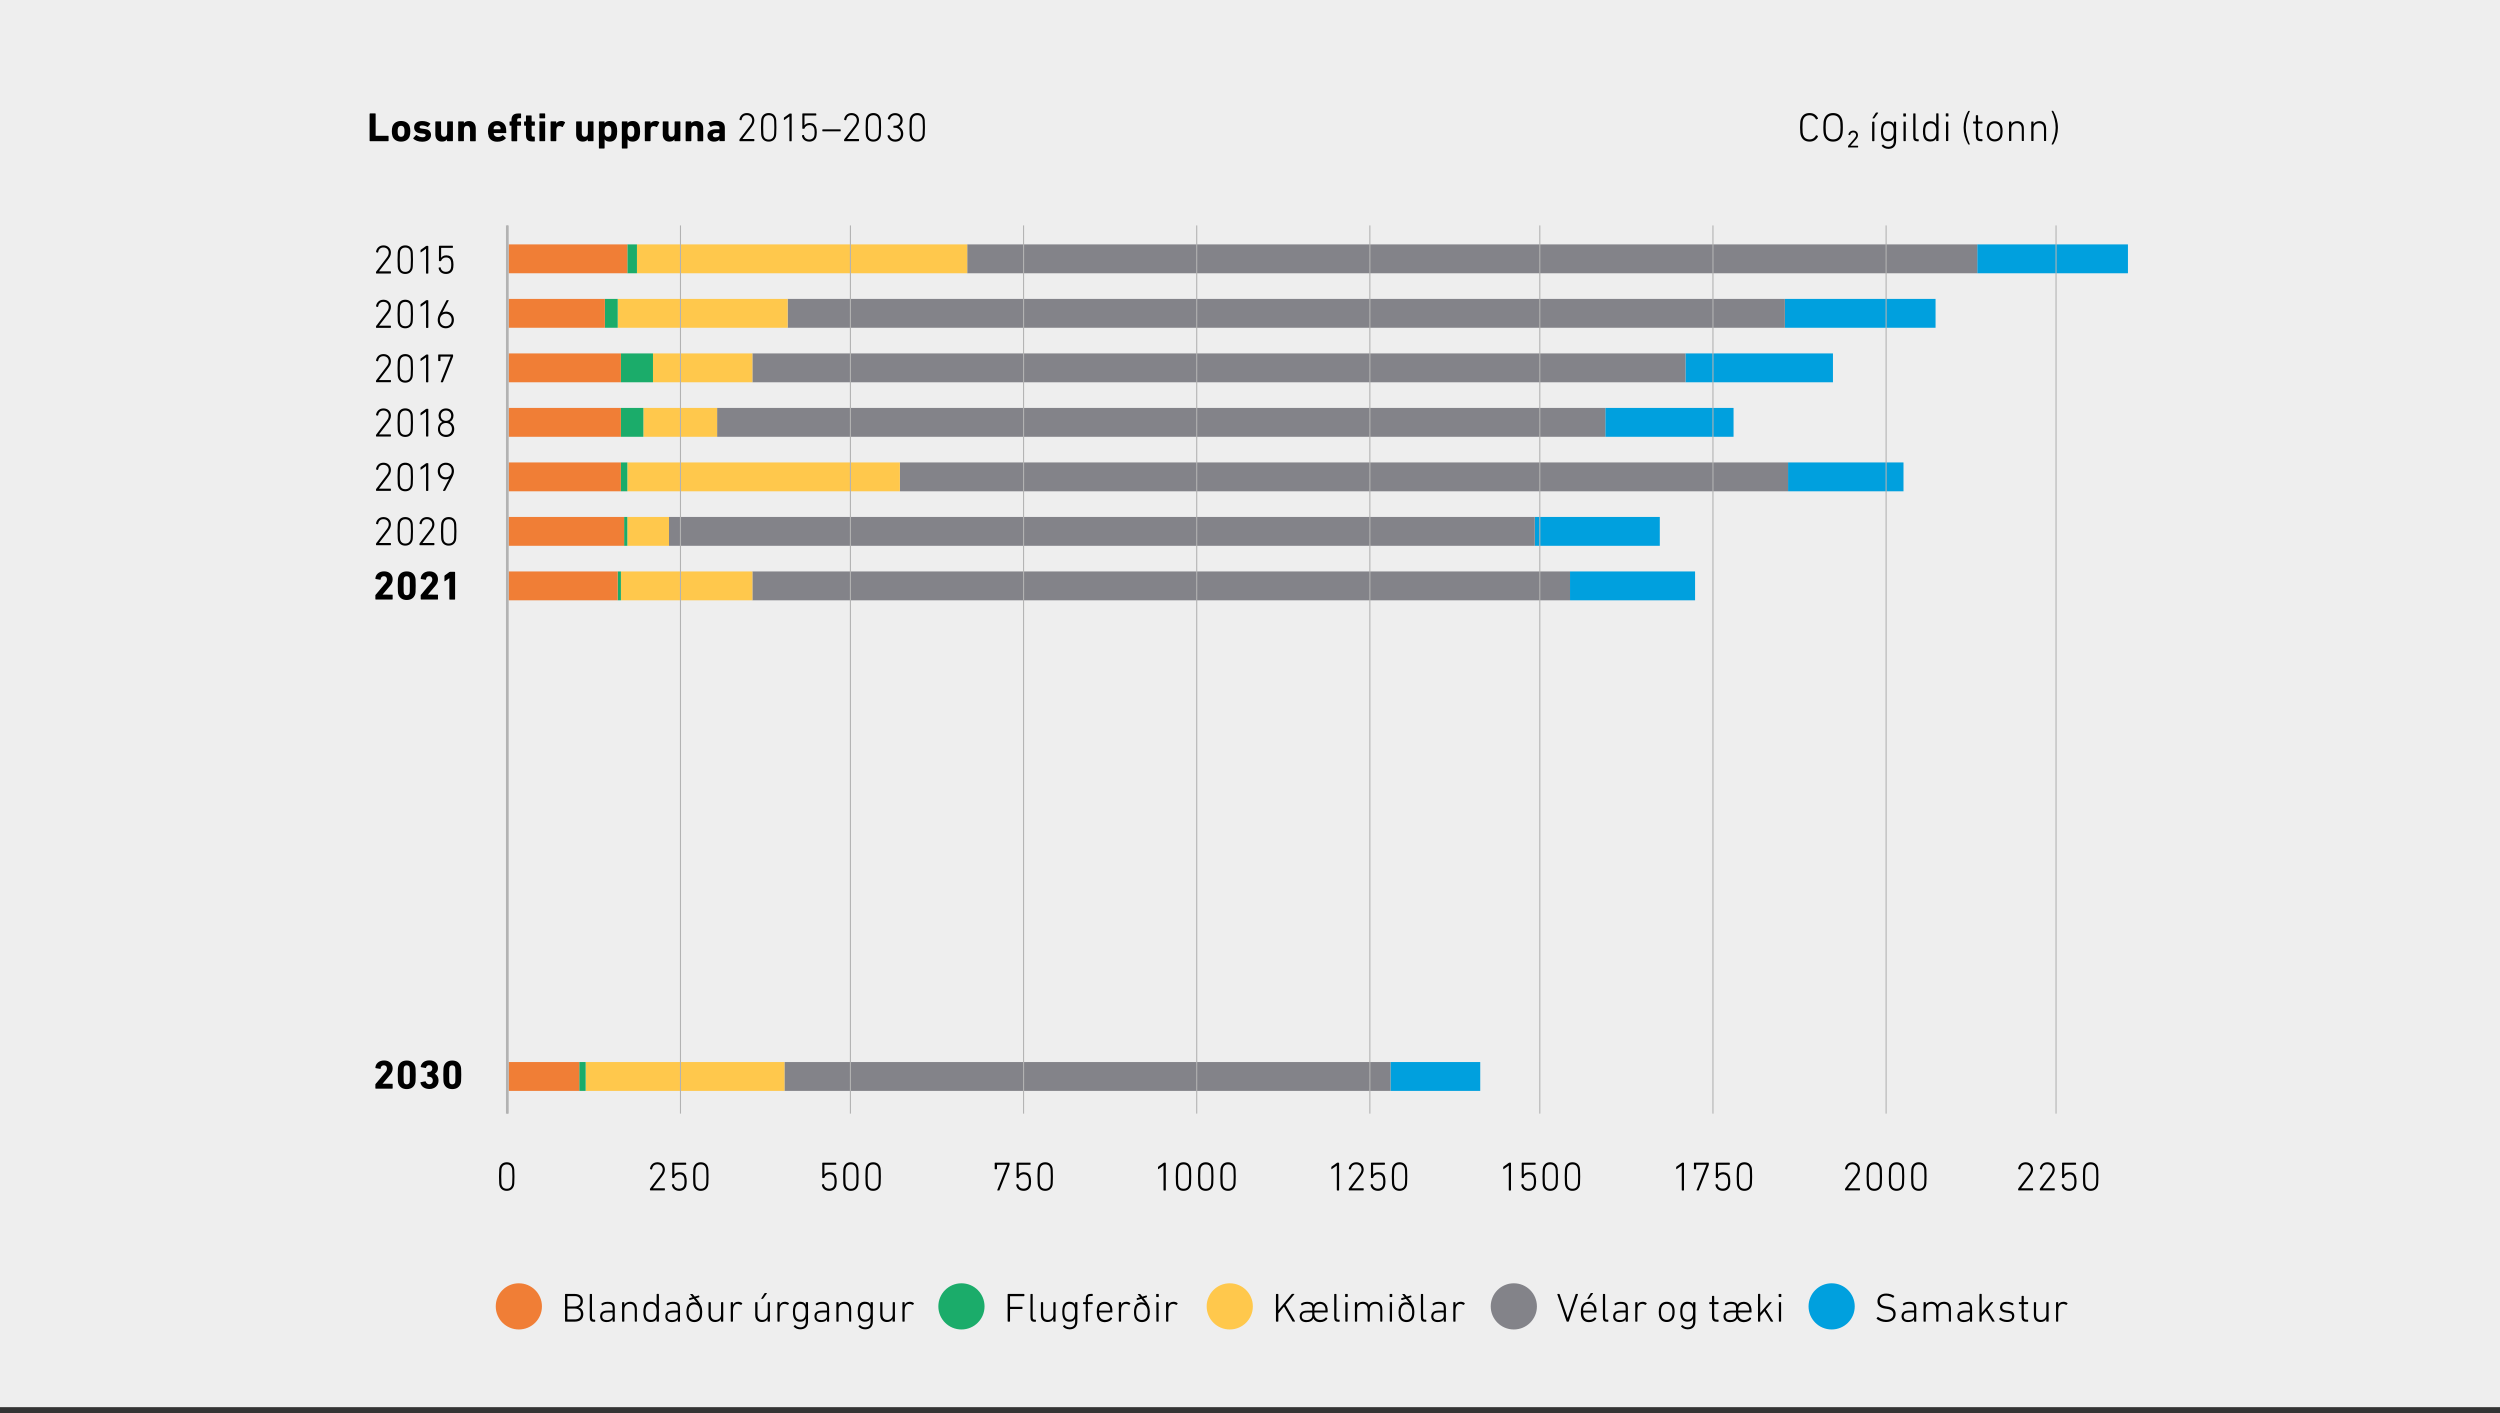 <?xml version="1.0" encoding="UTF-8"?><svg id="Layer_1" xmlns="http://www.w3.org/2000/svg" viewBox="0 0 460.01 260"><rect x="0" y="0" width="460.01" height="260" fill="#333333" stroke="none"/><defs><style>.cls-1{fill:#eee;}.cls-2{fill:#f07e36;}.cls-3{fill:#ffc84c;}.cls-4{fill:#00a0de;}.cls-5{fill:#1bac6a;}.cls-6{fill:#838389;}.cls-7{stroke-width:.2px;}.cls-7,.cls-8{fill:none;stroke:#b2b2b2;}.cls-8{stroke-width:.5px;}</style></defs><rect class="cls-1" width="460.31" height="258.92"/><g><path d="M69.2,50.06s0-.07,.03-.1l1.88-2.47c.26-.33,.42-.65,.42-1,0-.56-.4-.95-.98-.95s-.89,.35-.98,.88c0,.04-.04,.07-.09,.06l-.23-.06s-.07-.04-.06-.08c.08-.62,.55-1.19,1.37-1.19s1.37,.56,1.37,1.34c0,.45-.2,.83-.52,1.25l-1.68,2.19h0s2.12,0,2.12,0c.04,0,.08,.03,.08,.08v.24s-.03,.08-.08,.08h-2.59s-.08-.03-.08-.08v-.2Z"/><path d="M73.15,47.78c0-1.22,.05-1.53,.11-1.71,.2-.59,.67-.92,1.31-.92s1.12,.32,1.31,.92c.06,.18,.11,.49,.11,1.71s-.05,1.53-.11,1.71c-.19,.59-.67,.92-1.31,.92s-1.12-.32-1.31-.92c-.06-.18-.11-.49-.11-1.71Zm1.43,2.25c.45,0,.77-.2,.92-.62,.05-.17,.1-.44,.1-1.62s-.05-1.46-.1-1.62c-.14-.43-.47-.62-.92-.62s-.77,.2-.92,.62c-.05,.17-.1,.44-.1,1.62s.05,1.46,.1,1.62c.14,.43,.47,.62,.92,.62Z"/><path d="M78.39,45.78h-.01l-.92,.65s-.08,.02-.08-.04v-.32c0-.05,.02-.08,.05-.11l.95-.68s.07-.04,.11-.04h.24s.08,.03,.08,.08v4.95s-.03,.08-.08,.08h-.26s-.08-.03-.08-.08v-4.48Z"/><path d="M80.74,49.24l.24-.06c.05-.01,.08,.02,.1,.06,.07,.45,.41,.78,.98,.78,.42,0,.76-.2,.89-.59,.05-.17,.08-.4,.08-.74s-.03-.58-.09-.75c-.12-.38-.44-.57-.86-.57-.48,0-.8,.29-.9,.61-.02,.05-.03,.07-.08,.07h-.25s-.08-.03-.08-.07v-2.68s.03-.08,.08-.08h2.41s.08,.03,.08,.08v.24s-.03,.07-.08,.07h-2.05s-.04,.02-.04,.05v1.76h.02c.13-.22,.47-.44,.93-.44,.6,0,1.03,.28,1.2,.81,.07,.21,.12,.49,.12,.9,0,.38-.04,.65-.1,.86-.18,.55-.65,.86-1.26,.86-.79,0-1.29-.46-1.37-1.08,0-.04,0-.08,.05-.09Z"/></g><g><path d="M69.2,60.06s0-.07,.03-.1l1.88-2.47c.26-.33,.42-.65,.42-1,0-.56-.4-.95-.98-.95s-.89,.35-.98,.88c0,.04-.04,.07-.09,.06l-.23-.06s-.07-.04-.06-.08c.08-.62,.55-1.19,1.37-1.19s1.37,.56,1.37,1.34c0,.45-.2,.83-.52,1.25l-1.68,2.19h0s2.12,0,2.12,0c.04,0,.08,.03,.08,.08v.24s-.03,.08-.08,.08h-2.59s-.08-.03-.08-.08v-.2Z"/><path d="M73.15,57.78c0-1.22,.05-1.53,.11-1.71,.2-.59,.67-.92,1.31-.92s1.12,.32,1.31,.92c.06,.18,.11,.49,.11,1.71s-.05,1.53-.11,1.71c-.19,.59-.67,.92-1.31,.92s-1.12-.32-1.31-.92c-.06-.18-.11-.49-.11-1.71Zm1.43,2.25c.45,0,.77-.2,.92-.62,.05-.17,.1-.44,.1-1.62s-.05-1.46-.1-1.62c-.14-.43-.47-.62-.92-.62s-.77,.2-.92,.62c-.05,.17-.1,.44-.1,1.62s.05,1.46,.1,1.62c.14,.43,.47,.62,.92,.62Z"/><path d="M78.39,55.77h-.01l-.92,.65s-.08,.02-.08-.04v-.32c0-.05,.02-.08,.05-.11l.95-.68s.07-.04,.11-.04h.24s.08,.03,.08,.08v4.95s-.03,.08-.08,.08h-.26s-.08-.03-.08-.08v-4.48Z"/><path d="M80.87,57.72l1.27-2.44s.05-.05,.1-.05h.28c.05,0,.06,.04,.04,.07l-1.15,2.21h.02c.13-.1,.37-.17,.66-.17,.83,0,1.43,.6,1.43,1.52s-.62,1.55-1.49,1.55-1.49-.6-1.49-1.54c0-.41,.14-.8,.33-1.15Zm1.16,2.3c.64,0,1.08-.47,1.08-1.14s-.44-1.15-1.08-1.15-1.09,.47-1.09,1.15,.44,1.14,1.09,1.14Z"/></g><g><path d="M69.2,70.06s0-.07,.03-.1l1.88-2.47c.26-.33,.42-.65,.42-1,0-.56-.4-.95-.98-.95s-.89,.35-.98,.88c0,.04-.04,.07-.09,.06l-.23-.06s-.07-.04-.06-.08c.08-.62,.55-1.19,1.37-1.19s1.37,.56,1.37,1.34c0,.45-.2,.83-.52,1.25l-1.68,2.19h0s2.12,0,2.12,0c.04,0,.08,.03,.08,.08v.24s-.03,.08-.08,.08h-2.59s-.08-.03-.08-.08v-.2Z"/><path d="M73.15,67.78c0-1.22,.05-1.53,.11-1.71,.2-.59,.67-.92,1.31-.92s1.12,.32,1.31,.92c.06,.18,.11,.49,.11,1.71s-.05,1.53-.11,1.71c-.19,.59-.67,.92-1.31,.92s-1.12-.32-1.31-.92c-.06-.18-.11-.49-.11-1.71Zm1.43,2.25c.45,0,.77-.2,.92-.62,.05-.17,.1-.44,.1-1.62s-.05-1.46-.1-1.62c-.14-.43-.47-.62-.92-.62s-.77,.2-.92,.62c-.05,.17-.1,.44-.1,1.62s.05,1.46,.1,1.62c.14,.43,.47,.62,.92,.62Z"/><path d="M78.39,65.77h-.01l-.92,.65s-.08,.02-.08-.04v-.31c0-.05,.02-.08,.05-.11l.95-.68s.07-.05,.11-.05h.24s.08,.03,.08,.08v4.96s-.03,.08-.08,.08h-.26s-.08-.03-.08-.08v-4.48Z"/><path d="M82.94,65.64v-.02h-1.85s-.04,.02-.04,.04v.7s-.03,.08-.08,.08h-.26s-.08-.03-.08-.08v-1.06s.03-.08,.08-.08h2.58s.08,.03,.08,.08v.28s0,.05-.02,.08l-1.83,4.61c-.02,.05-.04,.07-.1,.07h-.28s-.06-.03-.04-.08l1.82-4.61Z"/></g><g><path d="M69.2,80.06s0-.07,.03-.1l1.88-2.47c.26-.33,.42-.65,.42-1,0-.56-.4-.95-.98-.95s-.89,.35-.98,.88c0,.04-.04,.07-.09,.06l-.23-.06s-.07-.04-.06-.08c.08-.62,.55-1.19,1.37-1.19s1.37,.56,1.37,1.34c0,.45-.2,.83-.52,1.25l-1.68,2.19h0s2.12,0,2.12,0c.04,0,.08,.03,.08,.08v.24s-.03,.08-.08,.08h-2.59s-.08-.03-.08-.08v-.2Z"/><path d="M73.15,77.77c0-1.22,.05-1.53,.11-1.71,.2-.59,.67-.92,1.31-.92s1.12,.32,1.31,.92c.06,.18,.11,.49,.11,1.71s-.05,1.53-.11,1.71c-.19,.59-.67,.92-1.31,.92s-1.12-.32-1.31-.92c-.06-.18-.11-.49-.11-1.71Zm1.43,2.25c.45,0,.77-.2,.92-.62,.05-.17,.1-.44,.1-1.62s-.05-1.46-.1-1.62c-.14-.43-.47-.62-.92-.62s-.77,.2-.92,.62c-.05,.17-.1,.44-.1,1.62s.05,1.46,.1,1.62c.14,.43,.47,.62,.92,.62Z"/><path d="M78.39,75.77h-.01l-.92,.65s-.08,.01-.08-.05v-.32c0-.05,.02-.08,.05-.11l.95-.68s.07-.04,.11-.04h.24s.08,.03,.08,.07v4.96s-.03,.08-.08,.08h-.26s-.08-.03-.08-.08v-4.48Z"/><path d="M81.38,77.65v-.02c-.4-.2-.68-.61-.68-1.14,0-.76,.54-1.34,1.37-1.34s1.37,.58,1.37,1.34c0,.53-.29,.95-.68,1.14v.02c.48,.2,.82,.67,.82,1.3,0,.86-.62,1.46-1.5,1.46s-1.5-.6-1.5-1.46c0-.63,.34-1.1,.82-1.3Zm.68,2.36c.67,0,1.1-.46,1.1-1.08s-.44-1.1-1.1-1.1-1.1,.46-1.1,1.1,.43,1.08,1.1,1.08Zm.96-3.52c0-.55-.39-.95-.96-.95s-.96,.41-.96,.95,.38,.95,.96,.95,.96-.41,.96-.95Z"/></g><g><path d="M69.2,90.05s0-.07,.03-.1l1.88-2.47c.26-.33,.42-.65,.42-1,0-.56-.4-.95-.98-.95s-.89,.35-.98,.88c0,.04-.04,.07-.09,.06l-.23-.06s-.07-.04-.06-.08c.08-.62,.55-1.19,1.37-1.19s1.37,.56,1.37,1.34c0,.45-.2,.83-.52,1.25l-1.68,2.19h0s2.12,0,2.12,0c.04,0,.08,.03,.08,.08v.24s-.03,.08-.08,.08h-2.59s-.08-.03-.08-.08v-.2Z"/><path d="M73.15,87.77c0-1.22,.05-1.53,.11-1.71,.2-.59,.67-.92,1.31-.92s1.12,.32,1.31,.92c.06,.18,.11,.49,.11,1.71s-.05,1.53-.11,1.71c-.19,.59-.67,.92-1.31,.92s-1.12-.32-1.31-.92c-.06-.18-.11-.49-.11-1.71Zm1.43,2.25c.45,0,.77-.2,.92-.62,.05-.17,.1-.44,.1-1.62s-.05-1.46-.1-1.62c-.14-.43-.47-.62-.92-.62s-.77,.2-.92,.62c-.05,.17-.1,.44-.1,1.62s.05,1.46,.1,1.62c.14,.43,.47,.62,.92,.62Z"/><path d="M78.39,85.77h-.01l-.92,.65s-.08,.01-.08-.05v-.32c0-.05,.02-.08,.05-.11l.95-.68s.07-.04,.11-.04h.24s.08,.03,.08,.07v4.96s-.03,.08-.08,.08h-.26s-.08-.03-.08-.08v-4.48Z"/><path d="M82.65,88.04h-.01c-.13,.1-.37,.17-.66,.17-.83,0-1.43-.6-1.43-1.52s.62-1.55,1.49-1.55,1.49,.6,1.49,1.54c0,.41-.14,.79-.33,1.15l-1.27,2.44s-.04,.05-.1,.05h-.28c-.05,0-.06-.04-.04-.07l1.15-2.21Zm.47-1.37c0-.68-.44-1.14-1.09-1.14s-1.08,.47-1.08,1.14,.44,1.15,1.08,1.15,1.09-.47,1.09-1.15Z"/></g><g><path d="M69.2,100.05s0-.07,.03-.1l1.88-2.47c.26-.33,.42-.65,.42-1,0-.56-.4-.95-.98-.95s-.89,.35-.98,.88c0,.04-.04,.07-.09,.06l-.23-.06s-.07-.04-.06-.08c.08-.62,.55-1.19,1.37-1.19s1.37,.56,1.37,1.34c0,.45-.2,.83-.52,1.25l-1.68,2.19h0s2.12,0,2.12,0c.04,0,.08,.03,.08,.08v.24s-.03,.08-.08,.08h-2.59s-.08-.03-.08-.08v-.2Z"/><path d="M73.15,97.77c0-1.22,.05-1.53,.11-1.71,.2-.59,.67-.92,1.31-.92s1.12,.32,1.31,.92c.06,.18,.11,.49,.11,1.71s-.05,1.53-.11,1.71c-.19,.59-.67,.92-1.31,.92s-1.12-.32-1.31-.92c-.06-.18-.11-.49-.11-1.71Zm1.43,2.25c.45,0,.77-.2,.92-.62,.05-.17,.11-.44,.11-1.62s-.05-1.46-.11-1.62c-.14-.43-.47-.62-.92-.62s-.77,.2-.92,.62c-.05,.17-.1,.44-.1,1.62s.05,1.46,.1,1.62c.14,.43,.47,.62,.92,.62Z"/><path d="M77.2,100.05s0-.07,.03-.1l1.88-2.47c.26-.33,.42-.65,.42-1,0-.56-.4-.95-.98-.95s-.89,.35-.98,.88c0,.04-.04,.07-.09,.06l-.23-.06s-.07-.04-.06-.08c.08-.62,.55-1.19,1.37-1.19s1.37,.56,1.37,1.34c0,.45-.2,.83-.52,1.25l-1.68,2.19h0s2.12,0,2.12,0c.04,0,.08,.03,.08,.08v.24s-.03,.08-.08,.08h-2.59s-.08-.03-.08-.08v-.2Z"/><path d="M81.14,97.77c0-1.22,.05-1.53,.11-1.71,.2-.59,.67-.92,1.31-.92s1.12,.32,1.31,.92c.06,.18,.11,.49,.11,1.71s-.05,1.53-.11,1.71c-.19,.59-.67,.92-1.31,.92s-1.12-.32-1.31-.92c-.06-.18-.11-.49-.11-1.71Zm1.43,2.25c.45,0,.77-.2,.92-.62,.05-.17,.1-.44,.1-1.62s-.05-1.46-.1-1.62c-.14-.43-.47-.62-.92-.62s-.77,.2-.92,.62c-.05,.17-.1,.44-.1,1.62s.05,1.46,.1,1.62c.14,.43,.47,.62,.92,.62Z"/></g><g><path d="M69.07,109.55s0-.07,.04-.1l1.79-2.13c.2-.22,.3-.44,.3-.71,0-.34-.2-.59-.56-.59s-.56,.21-.6,.6c0,.04-.03,.07-.08,.06l-.83-.14s-.07-.04-.06-.09c.05-.71,.62-1.32,1.61-1.32s1.57,.63,1.57,1.46c0,.49-.19,.87-.52,1.24l-1.34,1.58h0s1.79,.01,1.79,.01c.04,0,.07,.03,.07,.08v.74s-.03,.08-.07,.08h-3.03s-.08-.03-.08-.08v-.7Z"/><path d="M73.19,107.77c0-1.13,.04-1.37,.11-1.59,.21-.65,.74-1.04,1.54-1.04s1.33,.39,1.54,1.04c.08,.22,.11,.46,.11,1.59s-.04,1.37-.11,1.59c-.21,.65-.74,1.04-1.54,1.04s-1.33-.39-1.54-1.04c-.07-.23-.11-.46-.11-1.59Zm1.65,1.75c.26,0,.44-.11,.52-.34,.04-.14,.06-.29,.06-1.4s-.02-1.27-.06-1.4c-.08-.23-.26-.35-.52-.35s-.44,.11-.52,.35c-.04,.13-.06,.29-.06,1.4s.02,1.27,.06,1.4c.08,.23,.25,.34,.52,.34Z"/><path d="M77.41,109.55s0-.07,.04-.1l1.79-2.13c.2-.22,.3-.44,.3-.71,0-.34-.2-.59-.56-.59s-.56,.21-.6,.6c0,.04-.03,.07-.08,.06l-.83-.14s-.07-.04-.06-.09c.05-.71,.62-1.32,1.61-1.32s1.57,.63,1.57,1.46c0,.49-.19,.87-.52,1.24l-1.34,1.58h0s1.79,.01,1.79,.01c.04,0,.07,.03,.07,.08v.74s-.03,.08-.07,.08h-3.03s-.08-.03-.08-.08v-.7Z"/><path d="M82.69,106.4h-.02l-.81,.56s-.08,.01-.08-.04v-.93s.02-.08,.05-.11l.86-.62s.08-.04,.13-.04h.84s.08,.03,.08,.07v4.96s-.03,.08-.08,.08h-.9s-.08-.03-.08-.08v-3.84Z"/></g><g><path d="M69.07,199.55s0-.07,.04-.1l1.79-2.13c.2-.22,.3-.44,.3-.71,0-.34-.2-.59-.56-.59s-.56,.21-.6,.6c0,.04-.03,.07-.08,.06l-.83-.14s-.07-.04-.06-.09c.05-.71,.62-1.32,1.61-1.32s1.57,.63,1.57,1.46c0,.49-.19,.87-.52,1.24l-1.34,1.58h0s1.79,.01,1.79,.01c.04,0,.07,.03,.07,.08v.74s-.03,.08-.07,.08h-3.03s-.08-.03-.08-.08v-.7Z"/><path d="M73.19,197.77c0-1.13,.04-1.37,.11-1.59,.21-.65,.74-1.04,1.54-1.04s1.33,.39,1.54,1.04c.08,.22,.11,.46,.11,1.59s-.04,1.37-.11,1.59c-.21,.65-.74,1.04-1.54,1.04s-1.33-.39-1.54-1.04c-.07-.23-.11-.46-.11-1.59Zm1.65,1.75c.26,0,.44-.11,.52-.34,.04-.14,.06-.29,.06-1.4s-.02-1.27-.06-1.4c-.08-.23-.26-.35-.52-.35s-.44,.11-.52,.35c-.04,.13-.06,.29-.06,1.4s.02,1.27,.06,1.4c.08,.23,.25,.34,.52,.34Z"/><path d="M77.42,199.13l.83-.16s.08,.01,.09,.06c.09,.27,.31,.48,.67,.48,.39,0,.63-.28,.63-.66,0-.46-.28-.72-.71-.72h-.22s-.08-.03-.08-.08v-.73s.03-.08,.08-.08h.2c.38,0,.63-.25,.63-.64,0-.36-.22-.6-.58-.6-.32,0-.5,.19-.58,.47-.02,.04-.04,.06-.09,.05l-.82-.16s-.07-.04-.06-.08c.12-.68,.7-1.17,1.6-1.17,1,0,1.58,.59,1.58,1.41,0,.44-.2,.81-.57,1.05v.02c.31,.15,.67,.56,.67,1.24,0,.93-.71,1.55-1.67,1.55-.87,0-1.52-.44-1.66-1.17,0-.04,.02-.08,.06-.1Z"/><path d="M81.57,197.77c0-1.13,.04-1.37,.11-1.59,.21-.65,.74-1.04,1.54-1.04s1.33,.39,1.54,1.04c.08,.22,.11,.46,.11,1.59s-.04,1.37-.11,1.59c-.21,.65-.74,1.04-1.54,1.04s-1.33-.39-1.54-1.04c-.07-.23-.11-.46-.11-1.59Zm1.65,1.75c.26,0,.44-.11,.52-.34,.04-.14,.06-.29,.06-1.4s-.02-1.27-.06-1.4c-.08-.23-.26-.35-.52-.35s-.44,.11-.52,.35c-.04,.13-.06,.29-.06,1.4s.02,1.27,.06,1.4c.08,.23,.25,.34,.52,.34Z"/></g><g><path d="M68.02,20.95s.03-.08,.08-.08h.95s.07,.03,.07,.08v4s.02,.04,.05,.04h2.25s.08,.03,.08,.08v.83s-.03,.08-.08,.08h-3.33s-.08-.03-.08-.08v-4.95Z"/><path d="M72.22,25.04c-.08-.26-.12-.52-.12-.88s.04-.62,.12-.88c.21-.66,.81-1.02,1.58-1.02s1.37,.36,1.58,1.02c.08,.26,.12,.52,.12,.88s-.04,.62-.12,.88c-.21,.66-.81,1.02-1.58,1.02s-1.37-.36-1.58-1.02Zm2.14-.26c.05-.17,.07-.31,.07-.62s-.02-.46-.07-.62c-.08-.26-.29-.39-.56-.39s-.48,.13-.56,.39c-.05,.17-.07,.32-.07,.62s.02,.46,.07,.62c.08,.26,.29,.39,.56,.39s.48-.14,.56-.39Z"/><path d="M76.06,25.5s-.03-.08,0-.1l.49-.55s.07-.03,.1,0c.32,.25,.74,.4,1.11,.4s.56-.14,.56-.35c0-.17-.1-.28-.52-.32l-.41-.04c-.77-.08-1.19-.46-1.19-1.11,0-.71,.55-1.16,1.49-1.16,.62,0,1.13,.2,1.47,.45,.03,.03,.04,.08,0,.11l-.42,.52s-.07,.04-.1,.02c-.25-.16-.61-.29-.98-.29-.31,0-.46,.12-.46,.3,0,.17,.09,.26,.5,.3l.4,.05c.86,.08,1.21,.5,1.21,1.1,0,.74-.59,1.25-1.62,1.25-.76,0-1.31-.26-1.65-.56Z"/><path d="M82.33,25.98s-.08-.03-.08-.08v-.26h0c-.19,.25-.47,.42-.93,.42-.8,0-1.22-.56-1.22-1.35v-2.29s.03-.08,.08-.08h.9s.08,.03,.08,.08v2.09c0,.39,.19,.66,.56,.66s.56-.26,.56-.66v-2.09s.03-.08,.08-.08h.9s.08,.03,.08,.08v3.48s-.03,.08-.08,.08h-.9Z"/><path d="M86.56,25.98s-.07-.03-.07-.08v-2.09c0-.4-.19-.66-.56-.66s-.57,.26-.57,.66v2.09s-.03,.08-.08,.08h-.9s-.07-.03-.07-.08v-3.48s.03-.08,.07-.08h.9s.08,.03,.08,.08v.26h0c.17-.23,.47-.41,.94-.41,.8,0,1.24,.56,1.24,1.35v2.29s-.03,.08-.07,.08h-.9Z"/><path d="M89.92,25.03c-.08-.23-.13-.49-.13-.86s.04-.65,.12-.87c.21-.65,.79-1.03,1.56-1.03s1.36,.38,1.57,1.02c.08,.24,.12,.5,.12,1.12,0,.05-.03,.08-.08,.08h-2.2s-.04,.02-.04,.04c0,.08,.02,.14,.04,.2,.1,.32,.38,.48,.75,.48s.62-.13,.83-.32c.04-.03,.08-.04,.1,0l.5,.47s.04,.08,0,.11c-.35,.37-.88,.61-1.55,.61-.83,0-1.4-.38-1.61-1.04Zm2.16-1.25s.04-.02,.04-.04c0-.11-.02-.2-.04-.27-.08-.25-.31-.4-.61-.4s-.53,.15-.61,.4c-.02,.08-.04,.16-.04,.27,0,.03,.02,.04,.04,.04h1.2Z"/><path d="M94.19,25.98s-.08-.03-.08-.08v-2.74s-.01-.04-.04-.04h-.23s-.08-.03-.08-.08v-.62s.03-.08,.08-.08h.23s.04-.01,.04-.04v-.17c0-.89,.41-1.25,1.28-1.25h.41s.08,.03,.08,.08v.71s-.03,.08-.08,.08h-.23c-.33,0-.41,.08-.41,.39v.18s.01,.04,.04,.04h.59s.08,.03,.08,.08v.62s-.03,.08-.08,.08h-.59s-.04,.02-.04,.04v2.74s-.03,.08-.08,.08h-.89Z"/><path d="M97.94,26.03c-.84,0-1.16-.38-1.16-1.21v-1.65s-.01-.04-.04-.04h-.23s-.08-.03-.08-.08v-.62s.03-.08,.08-.08h.23s.04-.01,.04-.04v-.98s.03-.08,.08-.08h.89s.07,.03,.07,.08v.98s.02,.04,.05,.04h.47s.08,.03,.08,.08v.62s-.03,.08-.08,.08h-.47s-.05,.02-.05,.04v1.61c0,.27,.09,.36,.33,.36h.18s.08,.03,.08,.07v.74s-.03,.08-.08,.08h-.4Z"/><path d="M99.33,21.77s-.07-.03-.07-.08v-.74s.03-.08,.07-.08h.9s.08,.03,.08,.08v.74s-.03,.08-.08,.08h-.9Zm0,4.21s-.07-.03-.07-.08v-3.48s.03-.08,.07-.08h.9s.08,.03,.08,.08v3.48s-.03,.08-.08,.08h-.9Z"/><path d="M101.38,25.98s-.07-.03-.07-.08v-3.48s.03-.08,.07-.08h.9s.08,.03,.08,.08v.31h0c.17-.29,.5-.47,.95-.47,.24,0,.48,.08,.64,.22,.04,.03,.04,.06,.02,.1l-.42,.77s-.06,.04-.1,.02c-.17-.11-.35-.17-.53-.17-.39,.02-.56,.3-.56,.79v1.91s-.03,.08-.08,.08h-.9Z"/><path d="M108.23,25.98s-.07-.03-.07-.08v-.26h0c-.19,.25-.47,.42-.93,.42-.8,0-1.22-.56-1.22-1.35v-2.29s.03-.08,.07-.08h.9s.07,.03,.07,.08v2.09c0,.39,.19,.66,.56,.66s.56-.26,.56-.66v-2.09s.03-.08,.07-.08h.9s.07,.03,.07,.08v3.48s-.03,.08-.07,.08h-.9Z"/><path d="M110.27,27.33s-.07-.03-.07-.08v-4.83s.03-.08,.07-.08h.9s.08,.03,.08,.08v.26h0c.17-.25,.47-.42,.95-.42,.61,0,1.04,.29,1.23,.87,.09,.29,.13,.56,.13,1.03s-.04,.74-.13,1.03c-.19,.57-.62,.87-1.23,.87-.48,0-.79-.17-.95-.42h0v1.61s-.03,.08-.08,.08h-.9Zm2.16-2.55c.05-.14,.07-.3,.07-.62s-.02-.48-.07-.62c-.08-.26-.28-.39-.56-.39s-.47,.13-.56,.39c-.05,.14-.07,.3-.07,.62s.02,.48,.07,.62c.08,.26,.28,.39,.56,.39s.48-.14,.56-.39Z"/><path d="M114.49,27.33s-.07-.03-.07-.08v-4.83s.03-.08,.07-.08h.9s.08,.03,.08,.08v.26h0c.17-.25,.47-.42,.95-.42,.61,0,1.04,.29,1.23,.87,.09,.29,.13,.56,.13,1.03s-.04,.74-.13,1.03c-.19,.57-.62,.87-1.23,.87-.48,0-.79-.17-.95-.42h0v1.61s-.03,.08-.08,.08h-.9Zm2.16-2.55c.05-.14,.07-.3,.07-.62s-.02-.48-.07-.62c-.08-.26-.28-.39-.56-.39s-.47,.13-.56,.39c-.04,.14-.07,.3-.07,.62s.02,.48,.07,.62c.08,.26,.28,.39,.56,.39s.48-.14,.56-.39Z"/><path d="M118.72,25.98s-.07-.03-.07-.08v-3.48s.03-.08,.07-.08h.9s.08,.03,.08,.08v.31h0c.17-.29,.5-.47,.95-.47,.24,0,.48,.08,.64,.22,.04,.03,.04,.06,.02,.1l-.42,.77s-.06,.04-.1,.02c-.17-.11-.35-.17-.53-.17-.39,.02-.56,.3-.56,.79v1.91s-.03,.08-.08,.08h-.9Z"/><path d="M124.18,25.98s-.08-.03-.08-.08v-.26h0c-.19,.25-.47,.42-.93,.42-.8,0-1.22-.56-1.22-1.35v-2.29s.03-.08,.08-.08h.9s.08,.03,.08,.08v2.09c0,.39,.19,.66,.56,.66s.56-.26,.56-.66v-2.09s.03-.08,.08-.08h.9s.08,.03,.08,.08v3.48s-.03,.08-.08,.08h-.9Z"/><path d="M128.41,25.98s-.07-.03-.07-.08v-2.09c0-.4-.19-.66-.56-.66s-.57,.26-.57,.66v2.09s-.03,.08-.08,.08h-.9s-.07-.03-.07-.08v-3.48s.03-.08,.07-.08h.9s.08,.03,.08,.08v.26h0c.17-.23,.47-.41,.94-.41,.8,0,1.24,.56,1.24,1.35v2.29s-.03,.08-.07,.08h-.9Z"/><path d="M132.46,25.98s-.08-.03-.08-.08v-.24h0c-.19,.24-.5,.4-1,.4-.65,0-1.21-.34-1.21-1.11s.61-1.17,1.51-1.17h.65s.05-.02,.05-.04v-.14c0-.34-.17-.5-.74-.5-.37,0-.64,.11-.81,.23-.04,.03-.08,.02-.1-.02l-.34-.59s-.02-.08,.02-.11c.31-.22,.75-.36,1.35-.36,1.19,0,1.61,.41,1.61,1.31v2.33s-.03,.08-.07,.08h-.83Zm-.09-1.21v-.25s-.02-.04-.05-.04h-.51c-.44,0-.65,.13-.65,.41,0,.25,.18,.38,.53,.38,.45,0,.68-.17,.68-.5Z"/></g><g><path d="M136.07,25.71s0-.07,.03-.1l1.88-2.47c.25-.33,.42-.65,.42-1,0-.56-.4-.95-.98-.95s-.89,.35-.98,.88c0,.04-.04,.07-.09,.06l-.23-.06s-.07-.04-.06-.08c.08-.62,.55-1.19,1.37-1.19s1.37,.56,1.37,1.34c0,.45-.2,.83-.52,1.25l-1.68,2.19h0s2.12,0,2.12,0c.05,0,.08,.03,.08,.08v.24s-.03,.08-.08,.08h-2.59s-.08-.03-.08-.08v-.2Z"/><path d="M140.02,23.43c0-1.22,.05-1.53,.11-1.71,.2-.59,.67-.92,1.31-.92s1.12,.32,1.31,.92c.06,.18,.11,.49,.11,1.71s-.05,1.53-.11,1.71c-.19,.59-.67,.92-1.31,.92s-1.12-.32-1.31-.92c-.06-.18-.11-.49-.11-1.71Zm1.43,2.25c.45,0,.77-.2,.92-.62,.05-.17,.11-.44,.11-1.62s-.05-1.46-.11-1.62c-.14-.43-.47-.62-.92-.62s-.77,.2-.92,.62c-.05,.17-.1,.44-.1,1.62s.05,1.46,.1,1.62c.14,.43,.47,.62,.92,.62Z"/><path d="M145.25,21.43h-.01l-.92,.65s-.08,.02-.08-.04v-.32c0-.05,.02-.08,.05-.11l.95-.68s.07-.04,.11-.04h.24s.08,.03,.08,.08v4.95s-.03,.08-.08,.08h-.26s-.08-.03-.08-.08v-4.48Z"/><path d="M147.6,24.89l.24-.06c.05-.01,.08,.02,.1,.06,.07,.45,.41,.78,.98,.78,.42,0,.76-.2,.89-.59,.05-.17,.08-.4,.08-.74s-.03-.58-.09-.75c-.12-.38-.44-.57-.86-.57-.48,0-.8,.29-.9,.61-.02,.05-.03,.07-.08,.07h-.25s-.08-.03-.08-.07v-2.68s.03-.08,.08-.08h2.41s.08,.03,.08,.08v.24s-.03,.07-.08,.07h-2.05s-.04,.02-.04,.05v1.76h.01c.13-.22,.47-.44,.93-.44,.6,0,1.03,.28,1.2,.81,.07,.21,.12,.49,.12,.9,0,.38-.04,.65-.1,.86-.18,.55-.65,.86-1.26,.86-.79,0-1.29-.46-1.37-1.08,0-.04,0-.08,.05-.09Z"/><path d="M151.39,24.17s-.08-.03-.08-.07v-.22s.03-.08,.08-.08h3.23s.08,.03,.08,.08v.22s-.03,.07-.08,.07h-3.23Z"/><path d="M155.33,25.71s0-.07,.03-.1l1.88-2.47c.25-.33,.42-.65,.42-1,0-.56-.4-.95-.98-.95s-.89,.35-.98,.88c0,.04-.04,.07-.09,.06l-.23-.06s-.07-.04-.06-.08c.08-.62,.55-1.19,1.37-1.19s1.37,.56,1.37,1.34c0,.45-.2,.83-.52,1.25l-1.68,2.19h0s2.12,0,2.12,0c.05,0,.08,.03,.08,.08v.24s-.03,.08-.08,.08h-2.59s-.08-.03-.08-.08v-.2Z"/><path d="M159.28,23.43c0-1.22,.05-1.53,.11-1.71,.2-.59,.67-.92,1.31-.92s1.12,.32,1.31,.92c.06,.18,.11,.49,.11,1.71s-.05,1.53-.11,1.71c-.19,.59-.67,.92-1.31,.92s-1.12-.32-1.31-.92c-.06-.18-.11-.49-.11-1.71Zm1.43,2.25c.45,0,.77-.2,.92-.62,.05-.17,.11-.44,.11-1.62s-.05-1.46-.11-1.62c-.14-.43-.47-.62-.92-.62s-.77,.2-.92,.62c-.05,.17-.1,.44-.1,1.62s.05,1.46,.1,1.62c.14,.43,.47,.62,.92,.62Z"/><path d="M163.34,24.91l.24-.06c.05-.01,.08,0,.1,.05,.1,.36,.39,.77,1.05,.77s1.04-.44,1.04-1.06-.43-1.09-1.07-1.09h-.23s-.08-.03-.08-.08v-.24s.03-.07,.08-.07h.23c.58,0,.97-.41,.97-.98s-.36-.95-.96-.95-.87,.35-.96,.74c0,.04-.04,.07-.08,.06l-.25-.07s-.07-.04-.06-.09c.1-.53,.56-1.03,1.36-1.03s1.37,.56,1.37,1.34c0,.6-.35,.96-.68,1.15v.02c.34,.14,.79,.56,.79,1.29,0,.86-.59,1.46-1.45,1.46s-1.32-.52-1.44-1.05c-.01-.04,0-.08,.05-.1Z"/><path d="M167.35,23.43c0-1.22,.05-1.53,.11-1.71,.2-.59,.67-.92,1.31-.92s1.12,.32,1.31,.92c.06,.18,.11,.49,.11,1.71s-.05,1.53-.11,1.71c-.19,.59-.67,.92-1.31,.92s-1.12-.32-1.31-.92c-.06-.18-.11-.49-.11-1.71Zm1.43,2.25c.45,0,.77-.2,.92-.62,.05-.17,.11-.44,.11-1.62s-.05-1.46-.11-1.62c-.14-.43-.47-.62-.92-.62s-.77,.2-.92,.62c-.05,.17-.1,.44-.1,1.62s.05,1.46,.1,1.62c.14,.43,.47,.62,.92,.62Z"/></g><path d="M331.22,23.43c0-.89,.05-1.23,.14-1.49,.26-.77,.81-1.14,1.61-1.14,.7,0,1.25,.32,1.54,.95,.02,.04,.02,.08-.02,.1l-.25,.12s-.08,0-.1-.03c-.23-.44-.59-.73-1.17-.73-.62,0-1.01,.29-1.2,.85-.07,.2-.11,.52-.11,1.37s.05,1.17,.11,1.37c.2,.56,.58,.85,1.2,.85,.58,0,.94-.29,1.17-.73,.02-.04,.06-.05,.1-.03l.25,.12s.04,.06,.02,.1c-.29,.62-.84,.95-1.54,.95-.8,0-1.36-.38-1.61-1.14-.08-.26-.14-.59-.14-1.49Zm4.43,1.48c-.09-.27-.15-.6-.15-1.48s.06-1.21,.15-1.48c.25-.75,.82-1.15,1.65-1.15s1.4,.4,1.64,1.15c.09,.27,.15,.6,.15,1.48s-.06,1.21-.15,1.48c-.25,.75-.82,1.15-1.64,1.15s-1.4-.4-1.65-1.15Zm2.88-2.84c-.19-.56-.6-.86-1.23-.86s-1.05,.3-1.24,.86c-.07,.2-.13,.53-.13,1.36s.06,1.16,.13,1.36c.19,.56,.6,.86,1.24,.86s1.04-.3,1.23-.86c.07-.2,.13-.53,.13-1.36s-.06-1.16-.13-1.36Zm1.6,5.08s-.08-.03-.08-.08v-.17s.02-.07,.05-.11l1.17-1.36c.16-.18,.26-.37,.26-.56,0-.29-.2-.51-.53-.51-.3,0-.5,.17-.56,.45,0,.05-.05,.07-.09,.06l-.17-.04s-.08-.04-.07-.09c.06-.35,.38-.71,.89-.71,.56,0,.87,.38,.87,.83,0,.28-.11,.5-.33,.76l-1.03,1.17v.02h1.31s.08,.03,.08,.08v.17s-.03,.08-.08,.08h-1.69Zm4.43-1.17s-.08-.03-.08-.08v-3.43s.03-.08,.08-.08h.26s.08,.03,.08,.08v3.43s-.03,.08-.08,.08h-.26Zm.04-4.19s-.07-.03-.05-.08l.58-.92c.03-.05,.07-.08,.13-.08h.29s.07,.04,.04,.08l-.66,.92c-.05,.05-.08,.08-.14,.08h-.19Zm1.64,5.1s-.02-.08,.02-.11l.19-.17s.08-.02,.11,.02c.22,.25,.52,.38,.89,.38,.64,0,1.02-.32,1.02-1.09v-.52h0c-.17,.35-.48,.59-1.06,.59s-1.01-.31-1.19-.86c-.08-.26-.12-.55-.12-.98s.04-.72,.12-.98c.18-.55,.59-.86,1.19-.86s.89,.23,1.06,.59h0v-.44s.03-.08,.08-.08h.26s.08,.03,.08,.08v3.44c0,1-.54,1.49-1.43,1.49-.52,0-.99-.23-1.19-.52Zm2.12-1.91c.07-.2,.09-.44,.09-.82s-.02-.62-.09-.82c-.15-.45-.48-.63-.89-.63-.44,0-.74,.22-.88,.62-.08,.21-.11,.47-.11,.83s.03,.62,.11,.82c.14,.41,.44,.63,.88,.63,.41,0,.74-.19,.89-.63Zm1.93-3.54s-.08-.03-.08-.08v-.42s.03-.08,.08-.08h.33s.08,.03,.08,.08v.42s-.03,.08-.08,.08h-.33Zm.04,4.53s-.08-.03-.08-.08v-3.43s.03-.08,.08-.08h.26s.08,.03,.08,.08v3.43s-.03,.08-.08,.08h-.26Zm2.45,.02c-.54,0-.74-.25-.74-.84v-4.21s.03-.08,.08-.08h.26s.08,.03,.08,.08v4.2c0,.35,.11,.47,.38,.47h.13s.08,.03,.08,.08v.24s-.03,.08-.08,.08h-.17Zm3.57-.02s-.08-.03-.08-.08v-.44h0c-.17,.34-.5,.59-1.09,.59-.63,0-1.04-.29-1.22-.86-.1-.29-.13-.61-.13-1.01s.03-.72,.13-1.01c.18-.57,.59-.86,1.22-.86,.59,0,.92,.25,1.09,.59h0v-1.96s.03-.08,.08-.08h.26s.08,.03,.08,.08v4.95s-.03,.08-.08,.08h-.26Zm-.17-.95c.07-.2,.1-.45,.1-.84s-.03-.65-.1-.85c-.14-.42-.47-.63-.92-.63s-.78,.23-.92,.63c-.08,.23-.1,.53-.1,.85s.02,.62,.1,.84c.14,.41,.45,.63,.92,.63s.78-.21,.92-.63Zm1.93-3.59s-.08-.03-.08-.08v-.42s.03-.08,.08-.08h.33s.08,.03,.08,.08v.42s-.03,.08-.08,.08h-.33Zm.04,4.53s-.08-.03-.08-.08v-3.43s.03-.08,.08-.08h.26s.08,.03,.08,.08v3.43s-.03,.08-.08,.08h-.26Zm3.16-2.46c0-1.03,.29-2.12,.83-3.02,.03-.05,.06-.08,.11-.08h.15s.08,.03,.05,.08c-.47,.9-.74,1.99-.74,3.02s.29,2.12,.74,3.02c.02,.05,0,.08-.05,.08h-.15c-.05,0-.08-.03-.11-.08-.53-.91-.83-1.99-.83-3.02Zm3.18,2.48c-.68,0-.93-.26-.93-.97v-2.23s-.02-.05-.05-.05h-.38s-.08-.03-.08-.08v-.21s.03-.08,.08-.08h.38s.05-.02,.05-.05v-1.03s.03-.08,.08-.08h.26s.08,.03,.08,.08v1.03s.02,.05,.05,.05h.68s.08,.03,.08,.08v.21s-.03,.08-.08,.08h-.68s-.05,.02-.05,.05v2.21c0,.48,.17,.6,.58,.6h.14s.08,.03,.08,.08v.24s-.03,.08-.08,.08h-.2Zm1.2-.88c-.08-.24-.12-.5-.12-.94s.05-.69,.12-.93c.2-.59,.68-.93,1.34-.93s1.15,.34,1.34,.93c.08,.24,.12,.5,.12,.93s-.05,.7-.12,.94c-.2,.59-.68,.93-1.34,.93s-1.14-.34-1.34-.93Zm2.29-.13c.07-.2,.1-.42,.1-.81s-.03-.6-.1-.8c-.14-.43-.49-.67-.95-.67s-.8,.24-.95,.67c-.07,.2-.1,.42-.1,.8s.03,.61,.1,.81c.14,.43,.49,.67,.95,.67s.81-.24,.95-.67Zm4.11,.98s-.08-.03-.08-.08v-2.12c0-.71-.32-1.07-.94-1.07-.55,0-.98,.38-.98,1v2.19s-.03,.08-.08,.08h-.26s-.08-.03-.08-.08v-3.43s.03-.08,.08-.08h.26s.08,.03,.08,.08v.43h0c.18-.35,.56-.58,1.06-.58,.8,0,1.25,.5,1.25,1.37v2.21s-.03,.08-.08,.08h-.26Zm4.09,0s-.08-.03-.08-.08v-2.12c0-.71-.32-1.07-.94-1.07-.55,0-.98,.38-.98,1v2.19s-.03,.08-.08,.08h-.26s-.08-.03-.08-.08v-3.43s.03-.08,.08-.08h.26s.08,.03,.08,.08v.43h0c.18-.35,.56-.58,1.06-.58,.8,0,1.25,.5,1.25,1.37v2.21s-.03,.08-.08,.08h-.26Zm2.07-2.46c0-1.03-.28-2.12-.74-3.02-.02-.05,0-.08,.05-.08h.16s.08,.03,.11,.08c.53,.9,.83,1.99,.83,3.02s-.29,2.11-.83,3.02c-.03,.05-.06,.08-.11,.08h-.16s-.08-.03-.05-.08c.47-.89,.74-1.99,.74-3.02Z"/><rect class="cls-4" x="363.82" y="44.97" width="27.73" height="5.31"/><rect class="cls-4" x="328.42" y="55" width="27.73" height="5.31"/><rect class="cls-4" x="310.13" y="65.03" width="27.14" height="5.31"/><rect class="cls-4" x="295.38" y="75.06" width="23.6" height="5.31"/><rect class="cls-4" x="329.01" y="85.09" width="21.24" height="5.31"/><rect class="cls-4" x="282.4" y="95.12" width="23.01" height="5.31"/><rect class="cls-4" x="288.89" y="105.15" width="23.01" height="5.31"/><rect class="cls-4" x="255.85" y="195.42" width="16.52" height="5.31"/><rect class="cls-6" x="177.97" y="44.97" width="185.85" height="5.31"/><rect class="cls-6" x="144.93" y="55" width="183.49" height="5.31"/><rect class="cls-6" x="138.44" y="65.03" width="171.69" height="5.31"/><rect class="cls-6" x="131.95" y="75.06" width="163.43" height="5.31"/><rect class="cls-6" x="165.58" y="85.09" width="163.43" height="5.31"/><rect class="cls-6" x="123.1" y="95.12" width="159.3" height="5.31"/><rect class="cls-6" x="138.44" y="105.15" width="150.45" height="5.31"/><rect class="cls-6" x="144.34" y="195.42" width="111.51" height="5.31"/><rect class="cls-3" x="117.2" y="44.97" width="60.77" height="5.31"/><rect class="cls-3" x="113.66" y="55" width="31.27" height="5.31"/><rect class="cls-3" x="120.15" y="65.03" width="18.29" height="5.31"/><rect class="cls-3" x="118.38" y="75.06" width="13.57" height="5.31"/><rect class="cls-3" x="115.43" y="85.09" width="50.15" height="5.31"/><rect class="cls-3" x="115.43" y="95.12" width="7.67" height="5.31"/><rect class="cls-3" x="114.25" y="105.15" width="24.19" height="5.31"/><rect class="cls-3" x="107.76" y="195.42" width="36.58" height="5.31"/><rect class="cls-5" x="115.43" y="44.97" width="1.77" height="5.31"/><rect class="cls-5" x="111.3" y="55" width="2.36" height="5.31"/><rect class="cls-5" x="114.25" y="65.03" width="5.9" height="5.31"/><rect class="cls-5" x="114.25" y="75.06" width="4.13" height="5.31"/><rect class="cls-5" x="114.25" y="85.09" width="1.18" height="5.31"/><rect class="cls-5" x="114.84" y="95.12" width=".59" height="5.31"/><rect class="cls-5" x="113.66" y="105.15" width=".59" height="5.31"/><rect class="cls-5" x="106.58" y="195.42" width="1.18" height="5.31"/><rect class="cls-2" x="93.6" y="44.97" width="21.83" height="5.31"/><rect class="cls-2" x="93.6" y="55" width="17.7" height="5.31"/><rect class="cls-2" x="93.6" y="65.03" width="20.65" height="5.31"/><rect class="cls-2" x="93.6" y="75.06" width="20.65" height="5.31"/><rect class="cls-2" x="93.6" y="85.09" width="20.65" height="5.31"/><rect class="cls-2" x="93.6" y="95.12" width="21.24" height="5.31"/><rect class="cls-2" x="93.6" y="105.15" width="20.06" height="5.31"/><rect class="cls-2" x="93.6" y="195.42" width="12.98" height="5.31"/><path class="cls-7" d="M378.32,41.48V204.91m-31.27-163.43V204.91m-31.86-163.43V204.91m-31.86-163.43V204.91m-31.27-163.43V204.91m-31.86-163.43V204.91m-31.86-163.43V204.91m-31.86-163.43V204.91M125.21,41.48V204.91M93.35,41.48V204.91"/><line class="cls-8" x1="93.35" y1="41.48" x2="93.35" y2="204.91"/><path d="M91.82,216.49c0-1.22,.05-1.53,.11-1.71,.2-.59,.67-.92,1.31-.92s1.12,.32,1.31,.92c.06,.18,.11,.49,.11,1.71s-.05,1.53-.11,1.71c-.19,.59-.67,.92-1.31,.92s-1.12-.32-1.31-.92c-.06-.18-.11-.49-.11-1.71Zm1.43,2.25c.45,0,.77-.2,.92-.62,.05-.17,.11-.44,.11-1.62s-.05-1.46-.11-1.62c-.14-.43-.47-.62-.92-.62s-.77,.2-.92,.62c-.05,.17-.1,.44-.1,1.62s.05,1.46,.1,1.62c.14,.43,.47,.62,.92,.62Z"/><g><path d="M119.61,218.77s0-.07,.03-.1l1.88-2.47c.26-.33,.42-.65,.42-1,0-.56-.4-.95-.98-.95s-.89,.35-.98,.88c0,.04-.04,.07-.09,.06l-.23-.06s-.07-.04-.06-.08c.08-.62,.55-1.19,1.37-1.19s1.37,.56,1.37,1.34c0,.45-.2,.83-.52,1.25l-1.68,2.19h0s2.12,0,2.12,0c.04,0,.08,.03,.08,.08v.24s-.03,.08-.08,.08h-2.59s-.08-.03-.08-.08v-.2Z"/><path d="M123.66,217.94l.24-.06c.05-.01,.08,.02,.1,.06,.07,.45,.41,.78,.98,.78,.42,0,.76-.2,.89-.58,.05-.17,.08-.4,.08-.74s-.03-.58-.09-.75c-.12-.38-.44-.57-.86-.57-.48,0-.8,.29-.9,.61-.02,.05-.03,.08-.08,.08h-.25s-.08-.03-.08-.08v-2.68s.03-.08,.08-.08h2.41s.08,.03,.08,.08v.24s-.03,.08-.08,.08h-2.05s-.04,.02-.04,.04v1.76h.02c.13-.22,.47-.44,.93-.44,.6,0,1.03,.28,1.2,.81,.07,.21,.12,.49,.12,.9,0,.38-.04,.65-.1,.86-.18,.55-.65,.86-1.26,.86-.79,0-1.29-.46-1.37-1.08,0-.04,0-.08,.05-.09Z"/><path d="M127.53,216.49c0-1.22,.05-1.53,.11-1.71,.2-.59,.67-.92,1.31-.92s1.12,.32,1.31,.92c.06,.18,.11,.49,.11,1.71s-.05,1.53-.11,1.71c-.19,.59-.67,.92-1.31,.92s-1.12-.32-1.31-.92c-.06-.18-.11-.49-.11-1.71Zm1.43,2.25c.45,0,.77-.2,.92-.62,.05-.17,.1-.44,.1-1.62s-.05-1.46-.1-1.62c-.14-.43-.47-.62-.92-.62s-.77,.2-.92,.62c-.05,.17-.1,.44-.1,1.62s.05,1.46,.1,1.62c.14,.43,.47,.62,.92,.62Z"/></g><g><path d="M151.27,217.94l.24-.06c.05-.01,.08,.02,.1,.06,.07,.45,.41,.78,.98,.78,.42,0,.76-.2,.89-.58,.05-.17,.08-.4,.08-.74s-.03-.58-.09-.75c-.12-.38-.44-.57-.86-.57-.48,0-.8,.29-.9,.61-.02,.05-.03,.08-.08,.08h-.25s-.08-.03-.08-.08v-2.68s.03-.08,.08-.08h2.41s.08,.03,.08,.08v.24s-.03,.08-.08,.08h-2.05s-.04,.02-.04,.04v1.76h.01c.13-.22,.47-.44,.93-.44,.6,0,1.03,.28,1.2,.81,.07,.21,.12,.49,.12,.9,0,.38-.04,.65-.1,.86-.18,.55-.65,.86-1.26,.86-.79,0-1.29-.46-1.37-1.08,0-.04,0-.08,.05-.09Z"/><path d="M155.14,216.49c0-1.22,.05-1.53,.11-1.71,.2-.59,.67-.92,1.31-.92s1.12,.32,1.31,.92c.06,.18,.11,.49,.11,1.71s-.05,1.53-.11,1.71c-.19,.59-.67,.92-1.31,.92s-1.12-.32-1.31-.92c-.06-.18-.11-.49-.11-1.71Zm1.43,2.25c.45,0,.77-.2,.92-.62,.05-.17,.1-.44,.1-1.62s-.05-1.46-.1-1.62c-.14-.43-.47-.62-.92-.62s-.77,.2-.92,.62c-.05,.17-.1,.44-.1,1.62s.05,1.46,.1,1.62c.14,.43,.47,.62,.92,.62Z"/><path d="M159.24,216.49c0-1.22,.05-1.53,.11-1.71,.2-.59,.67-.92,1.31-.92s1.12,.32,1.31,.92c.06,.18,.11,.49,.11,1.71s-.05,1.53-.11,1.71c-.19,.59-.67,.92-1.31,.92s-1.12-.32-1.31-.92c-.06-.18-.11-.49-.11-1.71Zm1.43,2.25c.45,0,.77-.2,.92-.62,.05-.17,.1-.44,.1-1.62s-.05-1.46-.1-1.62c-.14-.43-.47-.62-.92-.62s-.77,.2-.92,.62c-.05,.17-.1,.44-.1,1.62s.05,1.46,.1,1.62c.14,.43,.47,.62,.92,.62Z"/></g><g><path d="M185.34,214.35v-.02h-1.85s-.04,.02-.04,.04v.7s-.03,.08-.08,.08h-.26s-.08-.03-.08-.08v-1.06s.03-.08,.08-.08h2.58s.08,.03,.08,.08v.28s0,.05-.02,.08l-1.83,4.61c-.02,.05-.04,.07-.1,.07h-.28s-.06-.03-.04-.08l1.82-4.61Z"/><path d="M187.03,217.94l.24-.06c.05-.01,.08,.02,.1,.06,.07,.45,.41,.78,.98,.78,.42,0,.76-.2,.89-.58,.05-.17,.08-.4,.08-.74s-.03-.58-.09-.75c-.12-.38-.44-.57-.86-.57-.48,0-.8,.29-.9,.61-.02,.05-.03,.08-.08,.08h-.25s-.08-.03-.08-.08v-2.68s.03-.08,.08-.08h2.41s.08,.03,.08,.08v.24s-.03,.08-.08,.08h-2.05s-.04,.02-.04,.04v1.76h.01c.13-.22,.47-.44,.93-.44,.6,0,1.03,.28,1.2,.81,.07,.21,.12,.49,.12,.9,0,.38-.04,.65-.1,.86-.18,.55-.65,.86-1.26,.86-.79,0-1.29-.46-1.37-1.08,0-.04,0-.08,.05-.09Z"/><path d="M190.9,216.49c0-1.22,.05-1.53,.11-1.71,.2-.59,.67-.92,1.31-.92s1.12,.32,1.31,.92c.06,.18,.11,.49,.11,1.71s-.05,1.53-.11,1.71c-.19,.59-.67,.92-1.31,.92s-1.12-.32-1.31-.92c-.06-.18-.11-.49-.11-1.71Zm1.43,2.25c.45,0,.77-.2,.92-.62,.05-.17,.1-.44,.1-1.62s-.05-1.46-.1-1.62c-.14-.43-.47-.62-.92-.62s-.77,.2-.92,.62c-.05,.17-.1,.44-.1,1.62s.05,1.46,.1,1.62c.14,.43,.47,.62,.92,.62Z"/></g><g><path d="M214.09,214.48h-.01l-.92,.65s-.08,.02-.08-.04v-.31c0-.05,.02-.08,.05-.11l.95-.68s.07-.05,.11-.05h.24s.08,.03,.08,.08v4.96s-.03,.08-.08,.08h-.26s-.08-.03-.08-.08v-4.48Z"/><path d="M216.35,216.49c0-1.22,.05-1.53,.11-1.71,.2-.59,.67-.92,1.31-.92s1.12,.32,1.31,.92c.06,.18,.11,.49,.11,1.71s-.05,1.53-.11,1.71c-.19,.59-.67,.92-1.31,.92s-1.12-.32-1.31-.92c-.06-.18-.11-.49-.11-1.71Zm1.43,2.25c.45,0,.77-.2,.92-.62,.05-.17,.1-.44,.1-1.62s-.05-1.46-.1-1.62c-.14-.43-.47-.62-.92-.62s-.77,.2-.92,.62c-.05,.17-.1,.44-.1,1.62s.05,1.46,.1,1.62c.14,.43,.47,.62,.92,.62Z"/><path d="M220.44,216.49c0-1.22,.05-1.53,.11-1.71,.2-.59,.67-.92,1.31-.92s1.12,.32,1.31,.92c.06,.18,.11,.49,.11,1.71s-.05,1.53-.11,1.71c-.19,.59-.67,.92-1.31,.92s-1.12-.32-1.31-.92c-.06-.18-.11-.49-.11-1.71Zm1.43,2.25c.45,0,.77-.2,.92-.62,.05-.17,.1-.44,.1-1.62s-.05-1.46-.1-1.62c-.14-.43-.47-.62-.92-.62s-.77,.2-.92,.62c-.05,.17-.1,.44-.1,1.62s.05,1.46,.1,1.62c.14,.43,.47,.62,.92,.62Z"/><path d="M224.54,216.49c0-1.22,.05-1.53,.11-1.71,.2-.59,.67-.92,1.31-.92s1.12,.32,1.31,.92c.06,.18,.11,.49,.11,1.71s-.05,1.53-.11,1.71c-.19,.59-.67,.92-1.31,.92s-1.12-.32-1.31-.92c-.06-.18-.11-.49-.11-1.71Zm1.43,2.25c.45,0,.77-.2,.92-.62,.05-.17,.11-.44,.11-1.62s-.05-1.46-.11-1.62c-.14-.43-.47-.62-.92-.62s-.77,.2-.92,.62c-.05,.17-.1,.44-.1,1.62s.05,1.46,.1,1.62c.14,.43,.47,.62,.92,.62Z"/></g><g><path d="M245.98,214.48h-.01l-.92,.65s-.08,.02-.08-.04v-.31c0-.05,.02-.08,.05-.11l.95-.68s.07-.05,.11-.05h.24s.08,.03,.08,.08v4.96s-.03,.08-.08,.08h-.26s-.08-.03-.08-.08v-4.48Z"/><path d="M248.19,218.77s0-.07,.03-.1l1.88-2.47c.26-.33,.42-.65,.42-1,0-.56-.4-.95-.98-.95s-.89,.35-.98,.88c0,.04-.04,.07-.09,.06l-.23-.06s-.07-.04-.06-.08c.08-.62,.55-1.19,1.37-1.19s1.37,.56,1.37,1.34c0,.45-.2,.83-.52,1.25l-1.68,2.19h0s2.12,0,2.12,0c.04,0,.08,.03,.08,.08v.24s-.03,.08-.08,.08h-2.59s-.08-.03-.08-.08v-.2Z"/><path d="M252.23,217.94l.24-.06c.05-.01,.08,.02,.1,.06,.07,.45,.41,.78,.98,.78,.42,0,.76-.2,.89-.58,.05-.17,.08-.4,.08-.74s-.03-.58-.09-.75c-.12-.38-.43-.57-.86-.57-.48,0-.8,.29-.9,.61-.02,.05-.03,.08-.08,.08h-.25s-.08-.03-.08-.08v-2.68s.03-.08,.08-.08h2.41s.08,.03,.08,.08v.24s-.03,.08-.08,.08h-2.05s-.04,.02-.04,.04v1.76h.02c.13-.22,.46-.44,.93-.44,.6,0,1.03,.28,1.2,.81,.07,.21,.12,.49,.12,.9,0,.38-.04,.65-.11,.86-.18,.55-.65,.86-1.26,.86-.79,0-1.29-.46-1.37-1.08,0-.04,0-.08,.05-.09Z"/><path d="M256.1,216.49c0-1.22,.05-1.53,.11-1.71,.2-.59,.67-.92,1.31-.92s1.12,.32,1.31,.92c.06,.18,.11,.49,.11,1.71s-.05,1.53-.11,1.71c-.19,.59-.67,.92-1.31,.92s-1.12-.32-1.31-.92c-.06-.18-.11-.49-.11-1.71Zm1.43,2.25c.45,0,.77-.2,.92-.62,.05-.17,.11-.44,.11-1.62s-.05-1.46-.11-1.62c-.14-.43-.47-.62-.92-.62s-.77,.2-.92,.62c-.05,.17-.11,.44-.11,1.62s.05,1.46,.11,1.62c.14,.43,.46,.62,.92,.62Z"/></g><g><path d="M277.62,214.48h-.02l-.92,.65s-.08,.02-.08-.04v-.31c0-.05,.02-.08,.05-.11l.95-.68s.07-.05,.11-.05h.24s.08,.03,.08,.08v4.96s-.03,.08-.08,.08h-.26s-.07-.03-.07-.08v-4.48Z"/><path d="M279.96,217.94l.24-.06c.05-.01,.08,.02,.1,.06,.08,.45,.41,.78,.98,.78,.42,0,.76-.2,.89-.58,.05-.17,.08-.4,.08-.74s-.03-.58-.09-.75c-.12-.38-.44-.57-.86-.57-.48,0-.8,.29-.9,.61-.01,.05-.03,.08-.08,.08h-.25s-.07-.03-.07-.08v-2.68s.03-.08,.07-.08h2.41s.08,.03,.08,.08v.24s-.03,.08-.08,.08h-2.05s-.04,.02-.04,.04v1.76h.01c.13-.22,.47-.44,.93-.44,.6,0,1.03,.28,1.2,.81,.07,.21,.12,.49,.12,.9,0,.38-.04,.65-.1,.86-.18,.55-.65,.86-1.26,.86-.79,0-1.29-.46-1.37-1.08,0-.04,0-.08,.05-.09Z"/><path d="M283.83,216.49c0-1.22,.05-1.53,.11-1.71,.2-.59,.67-.92,1.31-.92s1.12,.32,1.31,.92c.06,.18,.11,.49,.11,1.71s-.05,1.53-.11,1.71c-.19,.59-.67,.92-1.31,.92s-1.12-.32-1.31-.92c-.06-.18-.11-.49-.11-1.71Zm1.43,2.25c.45,0,.77-.2,.92-.62,.05-.17,.11-.44,.11-1.62s-.05-1.46-.11-1.62c-.14-.43-.47-.62-.92-.62s-.77,.2-.92,.62c-.05,.17-.11,.44-.11,1.62s.05,1.46,.11,1.62c.14,.43,.46,.62,.92,.62Z"/><path d="M287.92,216.49c0-1.22,.05-1.53,.11-1.71,.2-.59,.67-.92,1.31-.92s1.12,.32,1.31,.92c.06,.18,.11,.49,.11,1.71s-.05,1.53-.11,1.71c-.2,.59-.67,.92-1.31,.92s-1.12-.32-1.31-.92c-.06-.18-.11-.49-.11-1.71Zm1.43,2.25c.45,0,.77-.2,.92-.62,.05-.17,.11-.44,.11-1.62s-.05-1.46-.11-1.62c-.14-.43-.46-.62-.92-.62s-.77,.2-.92,.62c-.05,.17-.11,.44-.11,1.62s.05,1.46,.11,1.62c.14,.43,.46,.62,.92,.62Z"/></g><g><path d="M309.45,214.48h-.02l-.92,.65s-.08,.02-.08-.04v-.31c0-.05,.02-.08,.05-.11l.95-.68s.07-.05,.11-.05h.24s.08,.03,.08,.08v4.96s-.03,.08-.08,.08h-.25s-.08-.03-.08-.08v-4.48Z"/><path d="M313.99,214.35v-.02h-1.85s-.04,.02-.04,.04v.7s-.03,.08-.08,.08h-.25s-.08-.03-.08-.08v-1.06s.03-.08,.08-.08h2.58s.08,.03,.08,.08v.28s0,.05-.01,.08l-1.83,4.61c-.02,.05-.04,.07-.1,.07h-.28s-.06-.03-.04-.08l1.82-4.61Z"/><path d="M315.69,217.94l.24-.06c.05-.01,.08,.02,.1,.06,.08,.45,.41,.78,.98,.78,.42,0,.76-.2,.89-.58,.05-.17,.08-.4,.08-.74s-.03-.58-.09-.75c-.12-.38-.44-.57-.86-.57-.48,0-.8,.29-.9,.61-.02,.05-.03,.08-.08,.08h-.25s-.08-.03-.08-.08v-2.68s.03-.08,.08-.08h2.41s.08,.03,.08,.08v.24s-.03,.08-.08,.08h-2.05s-.04,.02-.04,.04v1.76h.01c.13-.22,.47-.44,.93-.44,.6,0,1.03,.28,1.2,.81,.07,.21,.12,.49,.12,.9,0,.38-.04,.65-.1,.86-.18,.55-.65,.86-1.26,.86-.79,0-1.29-.46-1.37-1.08,0-.04,0-.08,.05-.09Z"/><path d="M319.56,216.49c0-1.22,.05-1.53,.11-1.71,.19-.59,.67-.92,1.31-.92s1.12,.32,1.31,.92c.06,.18,.11,.49,.11,1.71s-.05,1.53-.11,1.71c-.2,.59-.67,.92-1.31,.92s-1.12-.32-1.31-.92c-.06-.18-.11-.49-.11-1.71Zm1.43,2.25c.45,0,.77-.2,.92-.62,.05-.17,.1-.44,.1-1.62s-.05-1.46-.1-1.62c-.14-.43-.47-.62-.92-.62s-.77,.2-.92,.62c-.05,.17-.11,.44-.11,1.62s.05,1.46,.11,1.62c.14,.43,.47,.62,.92,.62Z"/></g><g><path d="M339.51,218.77s0-.07,.03-.1l1.88-2.47c.26-.33,.42-.65,.42-1,0-.56-.4-.95-.98-.95s-.89,.35-.98,.88c0,.04-.04,.07-.09,.06l-.23-.06s-.07-.04-.06-.08c.08-.62,.55-1.19,1.37-1.19s1.37,.56,1.37,1.34c0,.45-.2,.83-.52,1.25l-1.68,2.19h0s2.12,0,2.12,0c.04,0,.08,.03,.08,.08v.24s-.03,.08-.08,.08h-2.59s-.08-.03-.08-.08v-.2Z"/><path d="M343.46,216.49c0-1.22,.05-1.53,.11-1.71,.19-.59,.67-.92,1.31-.92s1.12,.32,1.31,.92c.06,.18,.11,.49,.11,1.71s-.05,1.53-.11,1.71c-.2,.59-.67,.92-1.31,.92s-1.12-.32-1.31-.92c-.06-.18-.11-.49-.11-1.71Zm1.43,2.25c.45,0,.77-.2,.92-.62,.05-.17,.1-.44,.1-1.62s-.05-1.46-.1-1.62c-.14-.43-.47-.62-.92-.62s-.77,.2-.92,.62c-.05,.17-.11,.44-.11,1.62s.05,1.46,.11,1.62c.14,.43,.47,.62,.92,.62Z"/><path d="M347.55,216.49c0-1.22,.05-1.53,.11-1.71,.19-.59,.67-.92,1.31-.92s1.12,.32,1.31,.92c.06,.18,.11,.49,.11,1.71s-.05,1.53-.11,1.71c-.2,.59-.67,.92-1.31,.92s-1.12-.32-1.31-.92c-.06-.18-.11-.49-.11-1.71Zm1.43,2.25c.45,0,.77-.2,.92-.62,.05-.17,.1-.44,.1-1.62s-.05-1.46-.1-1.62c-.14-.43-.47-.62-.92-.62s-.77,.2-.92,.62c-.05,.17-.11,.44-.11,1.62s.05,1.46,.11,1.62c.14,.43,.47,.62,.92,.62Z"/><path d="M351.65,216.49c0-1.22,.05-1.53,.11-1.71,.19-.59,.67-.92,1.31-.92s1.12,.32,1.31,.92c.06,.18,.11,.49,.11,1.71s-.05,1.53-.11,1.71c-.2,.59-.67,.92-1.31,.92s-1.12-.32-1.31-.92c-.06-.18-.11-.49-.11-1.71Zm1.43,2.25c.45,0,.77-.2,.92-.62,.05-.17,.1-.44,.1-1.62s-.05-1.46-.1-1.62c-.14-.43-.47-.62-.92-.62s-.77,.2-.92,.62c-.05,.17-.11,.44-.11,1.62s.05,1.46,.11,1.62c.14,.43,.47,.62,.92,.62Z"/></g><g><path d="M371.36,218.77s0-.07,.03-.1l1.88-2.47c.26-.33,.42-.65,.42-1,0-.56-.4-.95-.98-.95s-.89,.35-.98,.88c0,.04-.04,.07-.09,.06l-.23-.06s-.07-.04-.06-.08c.08-.62,.55-1.19,1.37-1.19s1.37,.56,1.37,1.34c0,.45-.2,.83-.52,1.25l-1.68,2.19h0s2.12,0,2.12,0c.04,0,.08,.03,.08,.08v.24s-.03,.08-.08,.08h-2.59s-.08-.03-.08-.08v-.2Z"/><path d="M375.35,218.77s0-.07,.03-.1l1.88-2.47c.26-.33,.42-.65,.42-1,0-.56-.4-.95-.98-.95s-.89,.35-.98,.88c0,.04-.04,.07-.09,.06l-.23-.06s-.07-.04-.06-.08c.08-.62,.55-1.19,1.37-1.19s1.37,.56,1.37,1.34c0,.45-.2,.83-.52,1.25l-1.68,2.19h0s2.12,0,2.12,0c.04,0,.08,.03,.08,.08v.24s-.03,.08-.08,.08h-2.59s-.08-.03-.08-.08v-.2Z"/><path d="M379.4,217.94l.24-.06c.05-.01,.08,.02,.1,.06,.08,.45,.41,.78,.98,.78,.42,0,.76-.2,.89-.58,.05-.17,.08-.4,.08-.74s-.03-.58-.09-.75c-.12-.38-.44-.57-.86-.57-.48,0-.8,.29-.9,.61-.02,.05-.03,.08-.08,.08h-.25s-.08-.03-.08-.08v-2.68s.03-.08,.08-.08h2.41s.08,.03,.08,.08v.24s-.03,.08-.08,.08h-2.05s-.04,.02-.04,.04v1.76h.01c.13-.22,.47-.44,.93-.44,.6,0,1.03,.28,1.2,.81,.07,.21,.12,.49,.12,.9,0,.38-.04,.65-.1,.86-.18,.55-.65,.86-1.26,.86-.79,0-1.29-.46-1.37-1.08,0-.04,0-.08,.05-.09Z"/><path d="M383.27,216.49c0-1.22,.05-1.53,.11-1.71,.19-.59,.67-.92,1.31-.92s1.12,.32,1.31,.92c.06,.18,.11,.49,.11,1.71s-.05,1.53-.11,1.71c-.2,.59-.67,.92-1.31,.92s-1.12-.32-1.31-.92c-.06-.18-.11-.49-.11-1.71Zm1.43,2.25c.45,0,.77-.2,.92-.62,.05-.17,.1-.44,.1-1.62s-.05-1.46-.1-1.62c-.14-.43-.47-.62-.92-.62s-.77,.2-.92,.62c-.05,.17-.11,.44-.11,1.62s.05,1.46,.11,1.62c.14,.43,.47,.62,.92,.62Z"/></g><g><path class="cls-2" d="M95.47,244.63c2.35,0,4.25-1.9,4.25-4.25s-1.9-4.25-4.25-4.25-4.25,1.9-4.25,4.25,1.9,4.25,4.25,4.25"/><path class="cls-5" d="M176.91,244.63c2.35,0,4.25-1.9,4.25-4.25s-1.9-4.25-4.25-4.25-4.25,1.9-4.25,4.25,1.9,4.25,4.25,4.25"/><path class="cls-3" d="M226.28,244.63c2.35,0,4.25-1.9,4.25-4.25s-1.9-4.25-4.25-4.25-4.25,1.9-4.25,4.25,1.9,4.25,4.25,4.25"/><path class="cls-6" d="M278.55,244.63c2.35,0,4.25-1.9,4.25-4.25s-1.9-4.25-4.25-4.25-4.25,1.9-4.25,4.25,1.9,4.25,4.25,4.25"/><path class="cls-4" d="M337.03,244.63c2.35,0,4.25-1.9,4.25-4.25s-1.9-4.25-4.25-4.25-4.25,1.9-4.25,4.25,1.9,4.25,4.25,4.25"/></g><g><path d="M103.97,238.16s.03-.07,.08-.07h1.71c.97,0,1.49,.52,1.49,1.32,0,.62-.32,1.01-.79,1.15h0c.38,.09,.87,.49,.87,1.23,0,.88-.56,1.4-1.57,1.4h-1.71s-.08-.03-.08-.08v-4.96Zm1.78,2.23c.69,0,1.07-.39,1.07-.95,0-.59-.38-.95-1.07-.95h-1.31s-.04,.01-.04,.04v1.81s.01,.05,.04,.05h1.31Zm-1.31,2.39h1.34c.73,0,1.11-.39,1.11-.99s-.38-1-1.11-1h-1.34s-.04,.01-.04,.04v1.9s.01,.04,.04,.04Z"/><path d="M109.26,243.21c-.54,0-.74-.25-.74-.84v-4.21s.03-.07,.08-.07h.26s.07,.03,.07,.07v4.2c0,.35,.11,.46,.38,.46h.13s.08,.03,.08,.08v.24s-.03,.08-.08,.08h-.17Z"/><path d="M110.89,240.18s-.08,.03-.11,0l-.13-.19s-.02-.07,.02-.1c.26-.22,.64-.35,1.14-.35,.93,0,1.31,.31,1.31,1.19v2.39s-.03,.08-.08,.08h-.24s-.07-.03-.07-.08v-.38h0c-.14,.3-.53,.53-1.11,.53-.72,0-1.2-.36-1.2-1.06s.49-1.06,1.36-1.06h.91s.04-.01,.04-.04v-.37c0-.58-.2-.83-.93-.83-.44,0-.69,.1-.9,.27Zm1.83,1.91v-.55s-.02-.04-.04-.04h-.86c-.71,0-1.01,.23-1.01,.71s.31,.69,.89,.69c.62,0,1.03-.32,1.03-.8Z"/><path d="M116.88,243.19s-.08-.03-.08-.08v-2.12c0-.71-.31-1.07-.94-1.07-.55,0-.98,.38-.98,1v2.19s-.03,.08-.08,.08h-.26s-.08-.03-.08-.08v-3.43s.03-.08,.08-.08h.26s.08,.03,.08,.08v.43h0c.18-.35,.56-.58,1.06-.58,.8,0,1.25,.5,1.25,1.37v2.21s-.03,.08-.08,.08h-.26Z"/><path d="M120.9,243.19s-.08-.03-.08-.08v-.44h0c-.17,.34-.5,.59-1.09,.59-.63,0-1.04-.29-1.22-.86-.1-.29-.13-.61-.13-1.01s.03-.72,.13-1.01c.18-.57,.59-.86,1.22-.86,.59,0,.92,.25,1.09,.59h0v-1.96s.03-.07,.08-.07h.26s.08,.03,.08,.07v4.96s-.03,.08-.08,.08h-.26Zm-.17-.95c.07-.2,.1-.45,.1-.84s-.03-.65-.1-.85c-.13-.42-.47-.63-.92-.63s-.78,.23-.92,.63c-.08,.22-.1,.53-.1,.85s.02,.62,.1,.84c.14,.41,.45,.63,.92,.63s.78-.21,.92-.63Z"/><path d="M122.89,240.18s-.08,.03-.11,0l-.13-.19s-.02-.07,.02-.1c.26-.22,.64-.35,1.14-.35,.93,0,1.31,.31,1.31,1.19v2.39s-.03,.08-.08,.08h-.24s-.07-.03-.07-.08v-.38h0c-.14,.3-.53,.53-1.11,.53-.72,0-1.2-.36-1.2-1.06s.49-1.06,1.36-1.06h.91s.04-.01,.04-.04v-.37c0-.58-.2-.83-.93-.83-.44,0-.69,.1-.9,.27Zm1.83,1.91v-.55s-.02-.04-.04-.04h-.86c-.71,0-1.01,.23-1.01,.71s.31,.69,.89,.69c.62,0,1.03-.32,1.03-.8Z"/><path d="M128.04,238.87l.29,.35c.63,.78,.88,1.34,.88,2.14,0,.49-.04,.75-.11,.98-.2,.59-.68,.93-1.34,.93s-1.15-.34-1.34-.93c-.07-.23-.12-.5-.12-.89s.05-.68,.12-.9c.19-.58,.65-.92,1.25-.92,.25,0,.44,.05,.66,.2h0l-.68-.84-.72,.22c-.05,.01-.1-.01-.1-.05l-.05-.19s.02-.08,.06-.09l.59-.17-.43-.54s0-.07,.04-.07h.32c.06,0,.09,.03,.13,.07l.34,.42,.71-.21c.05-.02,.09,0,.1,.04l.05,.18s0,.08-.05,.1l-.57,.17Zm.66,3.35c.07-.2,.1-.43,.1-.77s-.03-.56-.1-.76c-.14-.43-.48-.68-.95-.68s-.81,.24-.95,.67c-.07,.2-.1,.42-.1,.77s.03,.57,.1,.77c.14,.43,.49,.66,.95,.66s.8-.23,.95-.66Z"/><path d="M132.73,243.19s-.08-.03-.08-.08v-.42h0c-.18,.35-.56,.57-1.04,.57-.8,0-1.24-.5-1.24-1.36v-2.22s.03-.08,.08-.08h.26s.08,.03,.08,.08v2.12c0,.72,.3,1.07,.92,1.07,.54,0,.96-.38,.96-1v-2.19s.03-.08,.08-.08h.25s.08,.03,.08,.08v3.43s-.03,.08-.08,.08h-.25Z"/><path d="M134.53,243.19s-.07-.03-.07-.08v-3.43s.03-.08,.07-.08h.26s.08,.03,.08,.08v.46h0c.14-.35,.46-.61,.96-.61,.29,0,.55,.1,.72,.25,.04,.02,.04,.06,.02,.1l-.15,.21s-.07,.04-.11,.01c-.17-.1-.35-.18-.57-.18-.63,0-.87,.55-.87,1.21v1.98s-.03,.08-.08,.08h-.26Z"/><path d="M141.32,243.19s-.08-.03-.08-.08v-.42h0c-.18,.35-.56,.57-1.04,.57-.8,0-1.24-.5-1.24-1.36v-2.22s.03-.08,.08-.08h.26s.08,.03,.08,.08v2.12c0,.72,.3,1.07,.92,1.07,.54,0,.96-.38,.96-1v-2.19s.03-.08,.08-.08h.25s.08,.03,.08,.08v3.43s-.03,.08-.08,.08h-.25Zm-1.2-4.19s-.07-.03-.05-.08l.58-.92c.03-.05,.07-.08,.13-.08h.29s.07,.04,.04,.08l-.66,.92c-.05,.05-.08,.08-.14,.08h-.19Z"/><path d="M143.12,243.19s-.07-.03-.07-.08v-3.43s.03-.08,.07-.08h.26s.08,.03,.08,.08v.46h0c.14-.35,.46-.61,.96-.61,.29,0,.55,.1,.72,.25,.04,.02,.04,.06,.02,.1l-.15,.21s-.07,.04-.11,.01c-.17-.1-.35-.18-.57-.18-.63,0-.87,.55-.87,1.21v1.98s-.03,.08-.08,.08h-.26Z"/><path d="M146.04,244.1s-.02-.08,.02-.1l.19-.17s.08-.02,.11,.02c.22,.25,.52,.38,.89,.38,.64,0,1.02-.32,1.02-1.09v-.52h0c-.17,.35-.48,.58-1.06,.58s-1.01-.31-1.19-.86c-.08-.25-.12-.55-.12-.98s.04-.72,.12-.98c.18-.55,.59-.86,1.19-.86s.89,.23,1.06,.59h0v-.44s.03-.08,.08-.08h.26s.07,.03,.07,.08v3.44c0,1-.54,1.49-1.43,1.49-.52,0-.99-.23-1.19-.52Zm2.12-1.91c.07-.2,.09-.44,.09-.82s-.02-.62-.09-.82c-.15-.45-.48-.63-.89-.63-.44,0-.74,.22-.88,.62-.08,.21-.1,.47-.1,.83s.03,.62,.1,.82c.14,.41,.44,.63,.88,.63,.41,0,.74-.19,.89-.63Z"/><path d="M150.33,240.18s-.08,.03-.11,0l-.13-.19s-.02-.07,.02-.1c.26-.22,.64-.35,1.14-.35,.93,0,1.31,.31,1.31,1.19v2.39s-.03,.08-.08,.08h-.24s-.07-.03-.07-.08v-.38h0c-.14,.3-.53,.53-1.11,.53-.72,0-1.2-.36-1.2-1.06s.49-1.06,1.36-1.06h.91s.04-.01,.04-.04v-.37c0-.58-.2-.83-.93-.83-.44,0-.69,.1-.9,.27Zm1.83,1.91v-.55s-.01-.04-.04-.04h-.86c-.71,0-1.01,.23-1.01,.71s.31,.69,.89,.69c.62,0,1.03-.32,1.03-.8Z"/><path d="M156.31,243.19s-.08-.03-.08-.08v-2.12c0-.71-.31-1.07-.94-1.07-.55,0-.98,.38-.98,1v2.19s-.03,.08-.08,.08h-.26s-.07-.03-.07-.08v-3.43s.03-.08,.07-.08h.26s.08,.03,.08,.08v.43h0c.18-.35,.56-.58,1.06-.58,.8,0,1.25,.5,1.25,1.37v2.21s-.03,.08-.08,.08h-.26Z"/><path d="M157.98,244.1s-.02-.08,.02-.1l.19-.17s.07-.02,.1,.02c.22,.25,.52,.38,.89,.38,.64,0,1.02-.32,1.02-1.09v-.52h0c-.17,.35-.48,.58-1.06,.58s-1.01-.31-1.19-.86c-.08-.25-.12-.55-.12-.98s.04-.72,.12-.98c.18-.55,.59-.86,1.19-.86s.89,.23,1.06,.59h0v-.44s.03-.08,.08-.08h.25s.08,.03,.08,.08v3.44c0,1-.54,1.49-1.43,1.49-.52,0-.99-.23-1.19-.52Zm2.12-1.91c.07-.2,.09-.44,.09-.82s-.02-.62-.09-.82c-.15-.45-.48-.63-.89-.63-.44,0-.74,.22-.88,.62-.08,.21-.1,.47-.1,.83s.03,.62,.1,.82c.14,.41,.44,.63,.88,.63,.41,0,.74-.19,.89-.63Z"/><path d="M164.32,243.19s-.08-.03-.08-.08v-.42h0c-.18,.35-.56,.57-1.04,.57-.8,0-1.24-.5-1.24-1.36v-2.22s.03-.08,.08-.08h.26s.08,.03,.08,.08v2.12c0,.72,.3,1.07,.92,1.07,.54,0,.96-.38,.96-1v-2.19s.03-.08,.08-.08h.25s.08,.03,.08,.08v3.43s-.03,.08-.08,.08h-.25Z"/><path d="M166.12,243.19s-.07-.03-.07-.08v-3.43s.03-.08,.07-.08h.26s.08,.03,.08,.08v.46h0c.14-.35,.46-.61,.96-.61,.29,0,.55,.1,.72,.25,.04,.02,.04,.06,.02,.1l-.15,.21s-.07,.04-.11,.01c-.17-.1-.35-.18-.57-.18-.63,0-.87,.55-.87,1.21v1.98s-.03,.08-.08,.08h-.26Z"/></g><g><path d="M185.41,238.16s.03-.07,.08-.07h2.92s.08,.03,.08,.07v.26s-.03,.08-.08,.08h-2.52s-.04,.01-.04,.04v1.87s.01,.04,.04,.04h2.17s.08,.03,.08,.08v.25s-.03,.08-.08,.08h-2.17s-.04,.02-.04,.04v2.21s-.03,.08-.08,.08h-.28s-.08-.03-.08-.08v-4.96Z"/><path d="M190.35,243.21c-.54,0-.74-.25-.74-.84v-4.21s.03-.07,.08-.07h.26s.07,.03,.07,.07v4.2c0,.35,.11,.46,.38,.46h.13s.08,.03,.08,.08v.24s-.03,.08-.08,.08h-.17Z"/><path d="M193.89,243.19s-.08-.03-.08-.08v-.42h0c-.18,.35-.56,.57-1.04,.57-.8,0-1.24-.5-1.24-1.36v-2.22s.03-.08,.07-.08h.26s.08,.03,.08,.08v2.12c0,.72,.3,1.07,.92,1.07,.54,0,.96-.38,.96-1v-2.19s.03-.08,.08-.08h.25s.08,.03,.08,.08v3.43s-.03,.08-.08,.08h-.25Z"/><path d="M195.6,244.1s-.02-.08,.02-.1l.19-.17s.08-.02,.11,.02c.22,.25,.52,.38,.89,.38,.64,0,1.02-.32,1.02-1.09v-.52h0c-.17,.35-.48,.58-1.06,.58s-1.01-.31-1.19-.86c-.08-.25-.12-.55-.12-.98s.04-.72,.12-.98c.18-.55,.59-.86,1.19-.86s.89,.23,1.06,.59h0v-.44s.03-.08,.08-.08h.26s.07,.03,.07,.08v3.44c0,1-.54,1.49-1.43,1.49-.52,0-.99-.23-1.19-.52Zm2.12-1.91c.07-.2,.09-.44,.09-.82s-.02-.62-.09-.82c-.15-.45-.48-.63-.89-.63-.44,0-.74,.22-.88,.62-.08,.21-.1,.47-.1,.83s.03,.62,.1,.82c.14,.41,.44,.63,.88,.63,.41,0,.74-.19,.89-.63Z"/><path d="M199.86,243.19s-.08-.03-.08-.08v-3.1s-.01-.04-.04-.04h-.38s-.08-.03-.08-.08v-.21s.03-.08,.08-.08h.38s.04-.01,.04-.04v-.38c0-.86,.27-1.1,1-1.1h.21s.08,.03,.08,.07v.24s-.03,.08-.08,.08h-.16c-.55,0-.65,.11-.65,.65v.44s.02,.04,.04,.04h.76s.08,.03,.08,.08v.21s-.03,.08-.08,.08h-.76s-.04,.01-.04,.04v3.1s-.03,.08-.08,.08h-.26Z"/><path d="M201.92,242.32c-.07-.22-.11-.46-.11-.92s.04-.71,.11-.93c.2-.6,.68-.93,1.33-.93s1.14,.33,1.34,.93c.08,.23,.1,.46,.1,.95,0,.04-.03,.08-.08,.08h-2.33s-.04,.02-.04,.05c0,.3,.02,.47,.08,.63,.17,.47,.53,.7,1.01,.7s.79-.2,1-.46c.03-.04,.07-.04,.11-.01l.17,.16s.04,.07,0,.11c-.26,.35-.71,.6-1.31,.6-.7,0-1.17-.33-1.37-.95Zm2.31-1.17s.05-.01,.05-.04c0-.22-.02-.38-.07-.52-.14-.44-.49-.67-.96-.67s-.81,.23-.95,.67c-.04,.14-.07,.3-.07,.52,0,.03,.02,.04,.04,.04h1.96Z"/><path d="M205.94,243.19s-.07-.03-.07-.08v-3.43s.03-.08,.07-.08h.26s.08,.03,.08,.08v.46h0c.14-.35,.46-.61,.96-.61,.29,0,.55,.1,.72,.25,.04,.02,.04,.06,.02,.1l-.15,.21s-.07,.04-.11,.01c-.17-.1-.35-.18-.57-.18-.63,0-.87,.55-.87,1.21v1.98s-.03,.08-.08,.08h-.26Z"/><path d="M210.4,238.87l.29,.35c.63,.78,.88,1.34,.88,2.14,0,.49-.04,.75-.11,.98-.2,.59-.68,.93-1.34,.93s-1.15-.34-1.34-.93c-.07-.23-.12-.5-.12-.89s.05-.68,.12-.9c.19-.58,.65-.92,1.25-.92,.25,0,.44,.05,.66,.2h0l-.68-.84-.72,.22c-.05,.01-.1-.01-.1-.05l-.05-.19s.02-.08,.06-.09l.59-.17-.43-.54s0-.07,.04-.07h.32c.06,0,.09,.03,.13,.07l.34,.42,.71-.21c.05-.02,.09,0,.1,.04l.05,.18s0,.08-.05,.1l-.57,.17Zm.66,3.35c.07-.2,.1-.43,.1-.77s-.03-.56-.1-.76c-.14-.43-.48-.68-.95-.68s-.81,.24-.95,.67c-.07,.2-.1,.42-.1,.77s.03,.57,.1,.77c.14,.43,.49,.66,.95,.66s.8-.23,.95-.66Z"/><path d="M212.81,238.66s-.07-.03-.07-.08v-.42s.03-.07,.07-.07h.33s.08,.03,.08,.07v.42s-.03,.08-.08,.08h-.33Zm.04,4.53s-.07-.03-.07-.08v-3.43s.03-.08,.07-.08h.26s.08,.03,.08,.08v3.43s-.03,.08-.08,.08h-.26Z"/><path d="M214.64,243.19s-.08-.03-.08-.08v-3.43s.03-.08,.08-.08h.26s.08,.03,.08,.08v.46h0c.14-.35,.46-.61,.96-.61,.29,0,.55,.1,.72,.25,.04,.02,.04,.06,.02,.1l-.15,.21s-.07,.04-.11,.01c-.17-.1-.35-.18-.57-.18-.63,0-.87,.55-.87,1.21v1.98s-.03,.08-.08,.08h-.26Z"/></g><g><path d="M234.78,238.16s.03-.07,.08-.07h.28s.08,.03,.08,.07v2.94l2.43-2.95s.08-.07,.13-.07h.35s.07,.04,.03,.08l-1.61,1.93,1.74,3.01s0,.08-.04,.08h-.34c-.05,0-.08-.02-.11-.07l-1.54-2.68-1.04,1.25v1.43s-.03,.08-.08,.08h-.28s-.08-.03-.08-.08v-4.96Z"/><path d="M239.62,240.18s-.08,.03-.11,0l-.13-.19s-.02-.07,.02-.1c.26-.22,.64-.35,1.14-.35,.65,0,1.04,.17,1.18,.6h.01c.23-.4,.62-.6,1.13-.6,.65,0,1.14,.33,1.34,.93,.08,.23,.1,.46,.1,.95,0,.04-.03,.08-.08,.08h-2.33s-.04,.02-.04,.05c0,.3,.02,.47,.08,.63,.17,.47,.53,.7,1.01,.7s.79-.2,1-.46c.03-.04,.07-.04,.11-.01l.17,.16s.04,.07,0,.11c-.26,.35-.71,.6-1.31,.6-.65,0-1.04-.29-1.25-.7h0c-.19,.44-.62,.7-1.31,.7s-1.2-.36-1.2-1.06,.49-1.06,1.36-1.06h.91s.04-.01,.04-.04v-.37c0-.58-.2-.83-.93-.83-.44,0-.69,.1-.9,.27Zm1.83,1.91v-.55s-.01-.04-.04-.04h-.86c-.71,0-1.01,.23-1.01,.71s.31,.69,.89,.69c.62,0,1.03-.32,1.03-.8Zm2.4-.94s.04-.01,.04-.04c0-.22-.02-.38-.07-.52-.14-.44-.49-.67-.96-.67s-.81,.23-.95,.67c-.05,.14-.07,.3-.07,.52,0,.03,.02,.04,.04,.04h1.96Z"/><path d="M246.24,243.21c-.54,0-.74-.25-.74-.84v-4.21s.03-.07,.08-.07h.26s.07,.03,.07,.07v4.2c0,.35,.11,.46,.38,.46h.13s.08,.03,.08,.08v.24s-.03,.08-.08,.08h-.17Z"/><path d="M247.58,238.66s-.07-.03-.07-.08v-.42s.03-.07,.07-.07h.33s.08,.03,.08,.07v.42s-.03,.08-.08,.08h-.33Zm.04,4.53s-.08-.03-.08-.08v-3.43s.03-.08,.08-.08h.26s.08,.03,.08,.08v3.43s-.03,.08-.08,.08h-.26Z"/><path d="M254.05,243.19s-.08-.03-.08-.08v-2.12c0-.71-.32-1.07-.95-1.07-.55,0-.97,.38-.97,1v2.19s-.03,.08-.07,.08h-.26s-.08-.03-.08-.08v-2.12c0-.71-.31-1.07-.94-1.07-.55,0-.98,.38-.98,1v2.19s-.03,.08-.08,.08h-.26s-.07-.03-.07-.08v-3.43s.03-.08,.07-.08h.26s.08,.03,.08,.08v.43h0c.18-.35,.56-.58,1.06-.58,.56,0,.93,.23,1.11,.67h0c.21-.41,.59-.67,1.18-.67,.81,0,1.28,.5,1.28,1.37v2.21s-.03,.08-.08,.08h-.25Z"/><path d="M255.77,238.66s-.07-.03-.07-.08v-.42s.03-.07,.07-.07h.33s.08,.03,.08,.07v.42s-.03,.08-.08,.08h-.33Zm.04,4.53s-.08-.03-.08-.08v-3.43s.03-.08,.08-.08h.25s.08,.03,.08,.08v3.43s-.03,.08-.08,.08h-.25Z"/><path d="M259.08,238.87l.29,.35c.63,.78,.88,1.34,.88,2.14,0,.49-.04,.75-.11,.98-.2,.59-.68,.93-1.34,.93s-1.15-.34-1.34-.93c-.08-.23-.12-.5-.12-.89s.04-.68,.12-.9c.19-.58,.65-.92,1.25-.92,.25,0,.43,.05,.66,.2h0l-.68-.84-.72,.22c-.05,.01-.1-.01-.11-.05l-.05-.19s.02-.08,.06-.09l.59-.17-.43-.54s0-.07,.04-.07h.31c.06,0,.09,.03,.13,.07l.34,.42,.71-.21c.05-.02,.09,0,.1,.04l.05,.18s0,.08-.05,.1l-.57,.17Zm.66,3.35c.07-.2,.1-.43,.1-.77s-.03-.56-.1-.76c-.14-.43-.48-.68-.95-.68s-.81,.24-.95,.67c-.07,.2-.1,.42-.1,.77s.03,.57,.1,.77c.14,.43,.49,.66,.95,.66s.8-.23,.95-.66Z"/><path d="M262.19,243.21c-.54,0-.74-.25-.74-.84v-4.21s.03-.07,.08-.07h.25s.08,.03,.08,.07v4.2c0,.35,.11,.46,.38,.46h.13s.08,.03,.08,.08v.24s-.03,.08-.08,.08h-.17Z"/><path d="M263.82,240.18s-.08,.03-.11,0l-.13-.19s-.02-.07,.02-.1c.26-.22,.64-.35,1.14-.35,.93,0,1.31,.31,1.31,1.19v2.39s-.03,.08-.07,.08h-.24s-.08-.03-.08-.08v-.38h0c-.14,.3-.53,.53-1.11,.53-.72,0-1.2-.36-1.2-1.06s.49-1.06,1.36-1.06h.91s.04-.01,.04-.04v-.37c0-.58-.2-.83-.93-.83-.44,0-.69,.1-.9,.27Zm1.83,1.91v-.55s-.01-.04-.04-.04h-.86c-.71,0-1.01,.23-1.01,.71s.32,.69,.89,.69c.62,0,1.03-.32,1.03-.8Z"/><path d="M267.48,243.19s-.07-.03-.07-.08v-3.43s.03-.08,.07-.08h.26s.08,.03,.08,.08v.46h0c.14-.35,.46-.61,.96-.61,.29,0,.55,.1,.72,.25,.04,.02,.04,.06,.02,.1l-.15,.21s-.07,.04-.11,.01c-.17-.1-.35-.18-.57-.18-.63,0-.87,.55-.87,1.21v1.98s-.03,.08-.08,.08h-.26Z"/></g><g><path d="M288.33,243.19s-.07-.03-.08-.08l-1.69-4.92c-.03-.07,0-.1,.05-.1h.26c.07,0,.09,.01,.11,.07l1.48,4.32h.02l1.44-4.32c.02-.06,.04-.07,.1-.07h.27c.05,0,.08,.04,.06,.1l-1.68,4.92s-.04,.08-.09,.08h-.25Z"/><path d="M290.99,242.32c-.07-.22-.11-.46-.11-.92s.04-.71,.11-.93c.2-.6,.68-.93,1.33-.93s1.14,.33,1.34,.93c.08,.23,.11,.46,.11,.95,0,.04-.03,.08-.08,.08h-2.33s-.04,.02-.04,.05c0,.3,.02,.47,.08,.63,.17,.47,.53,.7,1.01,.7s.79-.2,1-.46c.03-.04,.07-.04,.11-.01l.17,.16s.04,.07,0,.11c-.26,.35-.71,.6-1.31,.6-.7,0-1.17-.33-1.37-.95Zm2.31-1.17s.04-.01,.04-.04c0-.22-.02-.38-.07-.52-.14-.44-.49-.67-.96-.67s-.81,.23-.95,.67c-.04,.14-.07,.3-.07,.52,0,.03,.01,.04,.04,.04h1.96Zm-1.18-2.15s-.07-.03-.04-.08l.58-.92c.03-.05,.07-.08,.13-.08h.29s.07,.04,.04,.08l-.66,.92c-.04,.05-.08,.08-.13,.08h-.19Z"/><path d="M295.68,243.21c-.54,0-.74-.25-.74-.84v-4.21s.03-.07,.07-.07h.26s.08,.03,.08,.07v4.2c0,.35,.11,.46,.38,.46h.13s.08,.03,.08,.08v.24s-.03,.08-.08,.08h-.17Z"/><path d="M297.3,240.18s-.08,.03-.11,0l-.13-.19s-.01-.07,.02-.1c.26-.22,.64-.35,1.14-.35,.93,0,1.31,.31,1.31,1.19v2.39s-.03,.08-.08,.08h-.24s-.08-.03-.08-.08v-.38h0c-.14,.3-.53,.53-1.11,.53-.72,0-1.2-.36-1.2-1.06s.49-1.06,1.36-1.06h.91s.04-.01,.04-.04v-.37c0-.58-.2-.83-.93-.83-.44,0-.69,.1-.9,.27Zm1.83,1.91v-.55s-.01-.04-.04-.04h-.86c-.71,0-1.01,.23-1.01,.71s.32,.69,.89,.69c.62,0,1.03-.32,1.03-.8Z"/><path d="M300.97,243.19s-.08-.03-.08-.08v-3.43s.03-.08,.08-.08h.25s.08,.03,.08,.08v.46h0c.13-.35,.46-.61,.96-.61,.29,0,.55,.1,.72,.25,.04,.02,.04,.06,.01,.1l-.15,.21s-.07,.04-.11,.01c-.17-.1-.34-.18-.57-.18-.63,0-.87,.55-.87,1.21v1.98s-.03,.08-.08,.08h-.25Z"/><path d="M305.34,242.33c-.08-.24-.12-.5-.12-.94s.04-.69,.12-.93c.2-.59,.68-.93,1.34-.93s1.15,.34,1.34,.93c.08,.24,.12,.5,.12,.93s-.04,.7-.12,.94c-.2,.59-.68,.93-1.34,.93s-1.14-.34-1.34-.93Zm2.29-.13c.07-.2,.1-.42,.1-.81s-.03-.6-.1-.8c-.14-.43-.49-.67-.95-.67s-.8,.24-.95,.67c-.07,.2-.1,.42-.1,.8s.03,.61,.1,.81c.14,.43,.49,.67,.95,.67s.81-.24,.95-.67Z"/><path d="M309.32,244.1s-.02-.08,.01-.1l.19-.17s.08-.02,.11,.02c.22,.25,.52,.38,.89,.38,.64,0,1.02-.32,1.02-1.09v-.52h0c-.17,.35-.48,.58-1.06,.58s-1.01-.31-1.19-.86c-.08-.25-.12-.55-.12-.98s.04-.72,.12-.98c.18-.55,.59-.86,1.19-.86s.89,.23,1.06,.59h0v-.44s.03-.08,.08-.08h.26s.08,.03,.08,.08v3.44c0,1-.54,1.49-1.43,1.49-.52,0-.99-.23-1.19-.52Zm2.12-1.91c.07-.2,.09-.44,.09-.82s-.02-.62-.09-.82c-.15-.45-.48-.63-.89-.63-.44,0-.74,.22-.88,.62-.08,.21-.11,.47-.11,.83s.03,.62,.11,.82c.13,.41,.44,.63,.88,.63,.41,0,.74-.19,.89-.63Z"/><path d="M315.94,243.21c-.67,0-.93-.26-.93-.97v-2.23s-.01-.04-.04-.04h-.38s-.08-.03-.08-.08v-.21s.03-.08,.08-.08h.38s.04-.01,.04-.04v-1.03s.03-.08,.08-.08h.25s.08,.03,.08,.08v1.03s.02,.04,.04,.04h.68s.08,.03,.08,.08v.21s-.03,.08-.08,.08h-.68s-.04,.01-.04,.04v2.21c0,.48,.17,.6,.58,.6h.14s.08,.03,.08,.08v.24s-.03,.08-.08,.08h-.2Z"/><path d="M317.61,240.18s-.08,.03-.11,0l-.13-.19s-.01-.07,.02-.1c.26-.22,.64-.35,1.14-.35,.65,0,1.04,.17,1.18,.6h.01c.23-.4,.62-.6,1.13-.6,.65,0,1.14,.33,1.34,.93,.08,.23,.11,.46,.11,.95,0,.04-.03,.08-.08,.08h-2.33s-.04,.02-.04,.05c0,.3,.02,.47,.07,.63,.17,.47,.53,.7,1.01,.7s.79-.2,1-.46c.03-.04,.07-.04,.1-.01l.17,.16s.04,.07,0,.11c-.26,.35-.71,.6-1.31,.6-.65,0-1.04-.29-1.25-.7h0c-.19,.44-.62,.7-1.31,.7s-1.2-.36-1.2-1.06,.49-1.06,1.36-1.06h.91s.04-.01,.04-.04v-.37c0-.58-.2-.83-.93-.83-.44,0-.69,.1-.9,.27Zm1.83,1.91v-.55s-.01-.04-.04-.04h-.86c-.71,0-1.01,.23-1.01,.71s.32,.69,.89,.69c.62,0,1.03-.32,1.03-.8Zm2.4-.94s.04-.01,.04-.04c0-.22-.02-.38-.07-.52-.14-.44-.49-.67-.96-.67s-.81,.23-.95,.67c-.04,.14-.07,.3-.07,.52,0,.03,.01,.04,.04,.04h1.96Z"/><path d="M325.91,243.19c-.05,0-.08-.01-.11-.08l-1.14-1.85-.77,.9v.95s-.03,.08-.07,.08h-.26s-.08-.03-.08-.08v-4.96s.03-.07,.08-.07h.26s.07,.03,.07,.07v3.44l1.62-1.91c.04-.05,.07-.08,.13-.08h.31s.07,.04,.04,.08l-1.06,1.25,1.34,2.18s0,.08-.04,.08h-.31Z"/><path d="M327.36,238.66s-.08-.03-.08-.08v-.42s.03-.07,.08-.07h.33s.08,.03,.08,.07v.42s-.03,.08-.08,.08h-.33Zm.04,4.53s-.08-.03-.08-.08v-3.43s.03-.08,.08-.08h.26s.07,.03,.07,.08v3.43s-.03,.08-.07,.08h-.26Z"/></g><g><path d="M345.32,242.67s-.04-.08,0-.11l.18-.23s.07-.04,.1,0c.34,.26,.87,.53,1.46,.53,.82,0,1.32-.41,1.32-1.04,0-.5-.29-.87-1.22-.99l-.23-.03c-1-.13-1.47-.61-1.47-1.35,0-.89,.63-1.43,1.61-1.43,.56,0,1.1,.17,1.46,.43,.04,.02,.04,.07,.01,.1l-.15,.23s-.07,.04-.1,.01c-.41-.25-.8-.38-1.24-.38-.73,0-1.16,.41-1.16,1,0,.52,.33,.86,1.2,.97l.23,.03c1.04,.13,1.49,.62,1.49,1.37,0,.86-.62,1.48-1.8,1.48-.67,0-1.34-.29-1.69-.59Z"/><path d="M350.37,240.18s-.08,.03-.11,0l-.13-.19s-.01-.07,.02-.1c.26-.22,.64-.35,1.14-.35,.93,0,1.31,.31,1.31,1.19v2.39s-.03,.08-.08,.08h-.24s-.08-.03-.08-.08v-.38h0c-.14,.3-.53,.53-1.11,.53-.72,0-1.2-.36-1.2-1.06s.49-1.06,1.36-1.06h.91s.04-.01,.04-.04v-.37c0-.58-.2-.83-.93-.83-.44,0-.69,.1-.9,.27Zm1.83,1.91v-.55s-.01-.04-.04-.04h-.86c-.71,0-1.01,.23-1.01,.71s.32,.69,.89,.69c.62,0,1.03-.32,1.03-.8Z"/><path d="M358.68,243.19s-.08-.03-.08-.08v-2.12c0-.71-.32-1.07-.95-1.07-.55,0-.97,.38-.97,1v2.19s-.03,.08-.08,.08h-.25s-.08-.03-.08-.08v-2.12c0-.71-.32-1.07-.94-1.07-.55,0-.98,.38-.98,1v2.19s-.03,.08-.07,.08h-.26s-.08-.03-.08-.08v-3.43s.03-.08,.08-.08h.26s.07,.03,.07,.08v.43h0c.18-.35,.56-.58,1.06-.58,.56,0,.93,.23,1.11,.67h0c.21-.41,.59-.67,1.18-.67,.81,0,1.28,.5,1.28,1.37v2.21s-.03,.08-.08,.08h-.25Z"/><path d="M360.64,240.18s-.08,.03-.11,0l-.13-.19s-.01-.07,.02-.1c.26-.22,.64-.35,1.14-.35,.93,0,1.31,.31,1.31,1.19v2.39s-.03,.08-.08,.08h-.24s-.08-.03-.08-.08v-.38h0c-.14,.3-.53,.53-1.11,.53-.72,0-1.2-.36-1.2-1.06s.49-1.06,1.36-1.06h.91s.04-.01,.04-.04v-.37c0-.58-.2-.83-.93-.83-.44,0-.69,.1-.9,.27Zm1.83,1.91v-.55s-.01-.04-.04-.04h-.86c-.71,0-1.01,.23-1.01,.71s.32,.69,.89,.69c.62,0,1.03-.32,1.03-.8Z"/><path d="M366.66,243.19c-.05,0-.08-.01-.11-.08l-1.14-1.85-.77,.9v.95s-.03,.08-.07,.08h-.26s-.08-.03-.08-.08v-4.96s.03-.07,.08-.07h.26s.07,.03,.07,.07v3.44l1.62-1.91c.04-.05,.07-.08,.13-.08h.31s.07,.04,.04,.08l-1.06,1.25,1.34,2.18s0,.08-.04,.08h-.31Z"/><path d="M367.86,242.76s-.03-.08,0-.11l.17-.19s.08-.02,.11,0c.28,.23,.67,.42,1.16,.42,.62,0,.93-.28,.93-.69,0-.36-.16-.56-.82-.63l-.36-.04c-.67-.07-1.04-.39-1.04-.95,0-.65,.47-1.04,1.26-1.04,.49,0,.91,.16,1.19,.35,.04,.03,.04,.08,.01,.1l-.13,.18s-.07,.04-.11,.02c-.23-.13-.62-.28-.99-.28-.55,0-.83,.24-.83,.64,0,.35,.22,.54,.83,.6l.36,.04c.7,.07,1.04,.41,1.04,.96,0,.68-.48,1.12-1.37,1.12-.65,0-1.12-.27-1.4-.5Z"/><path d="M372.91,243.21c-.67,0-.93-.26-.93-.97v-2.23s-.01-.04-.04-.04h-.38s-.08-.03-.08-.08v-.21s.03-.08,.08-.08h.38s.04-.01,.04-.04v-1.03s.03-.08,.08-.08h.25s.08,.03,.08,.08v1.03s.02,.04,.04,.04h.68s.08,.03,.08,.08v.21s-.03,.08-.08,.08h-.68s-.04,.01-.04,.04v2.21c0,.48,.17,.6,.58,.6h.14s.08,.03,.08,.08v.24s-.03,.08-.08,.08h-.2Z"/><path d="M376.6,243.19s-.08-.03-.08-.08v-.42h0c-.18,.35-.56,.57-1.04,.57-.8,0-1.24-.5-1.24-1.36v-2.22s.03-.08,.08-.08h.25s.08,.03,.08,.08v2.12c0,.72,.3,1.07,.92,1.07,.54,0,.96-.38,.96-1v-2.19s.03-.08,.08-.08h.26s.08,.03,.08,.08v3.43s-.03,.08-.08,.08h-.26Z"/><path d="M378.4,243.19s-.08-.03-.08-.08v-3.43s.03-.08,.08-.08h.25s.08,.03,.08,.08v.46h0c.13-.35,.46-.61,.96-.61,.29,0,.55,.1,.72,.25,.04,.02,.04,.06,.01,.1l-.15,.21s-.07,.04-.11,.01c-.17-.1-.34-.18-.57-.18-.63,0-.87,.55-.87,1.21v1.98s-.03,.08-.08,.08h-.25Z"/></g></svg>